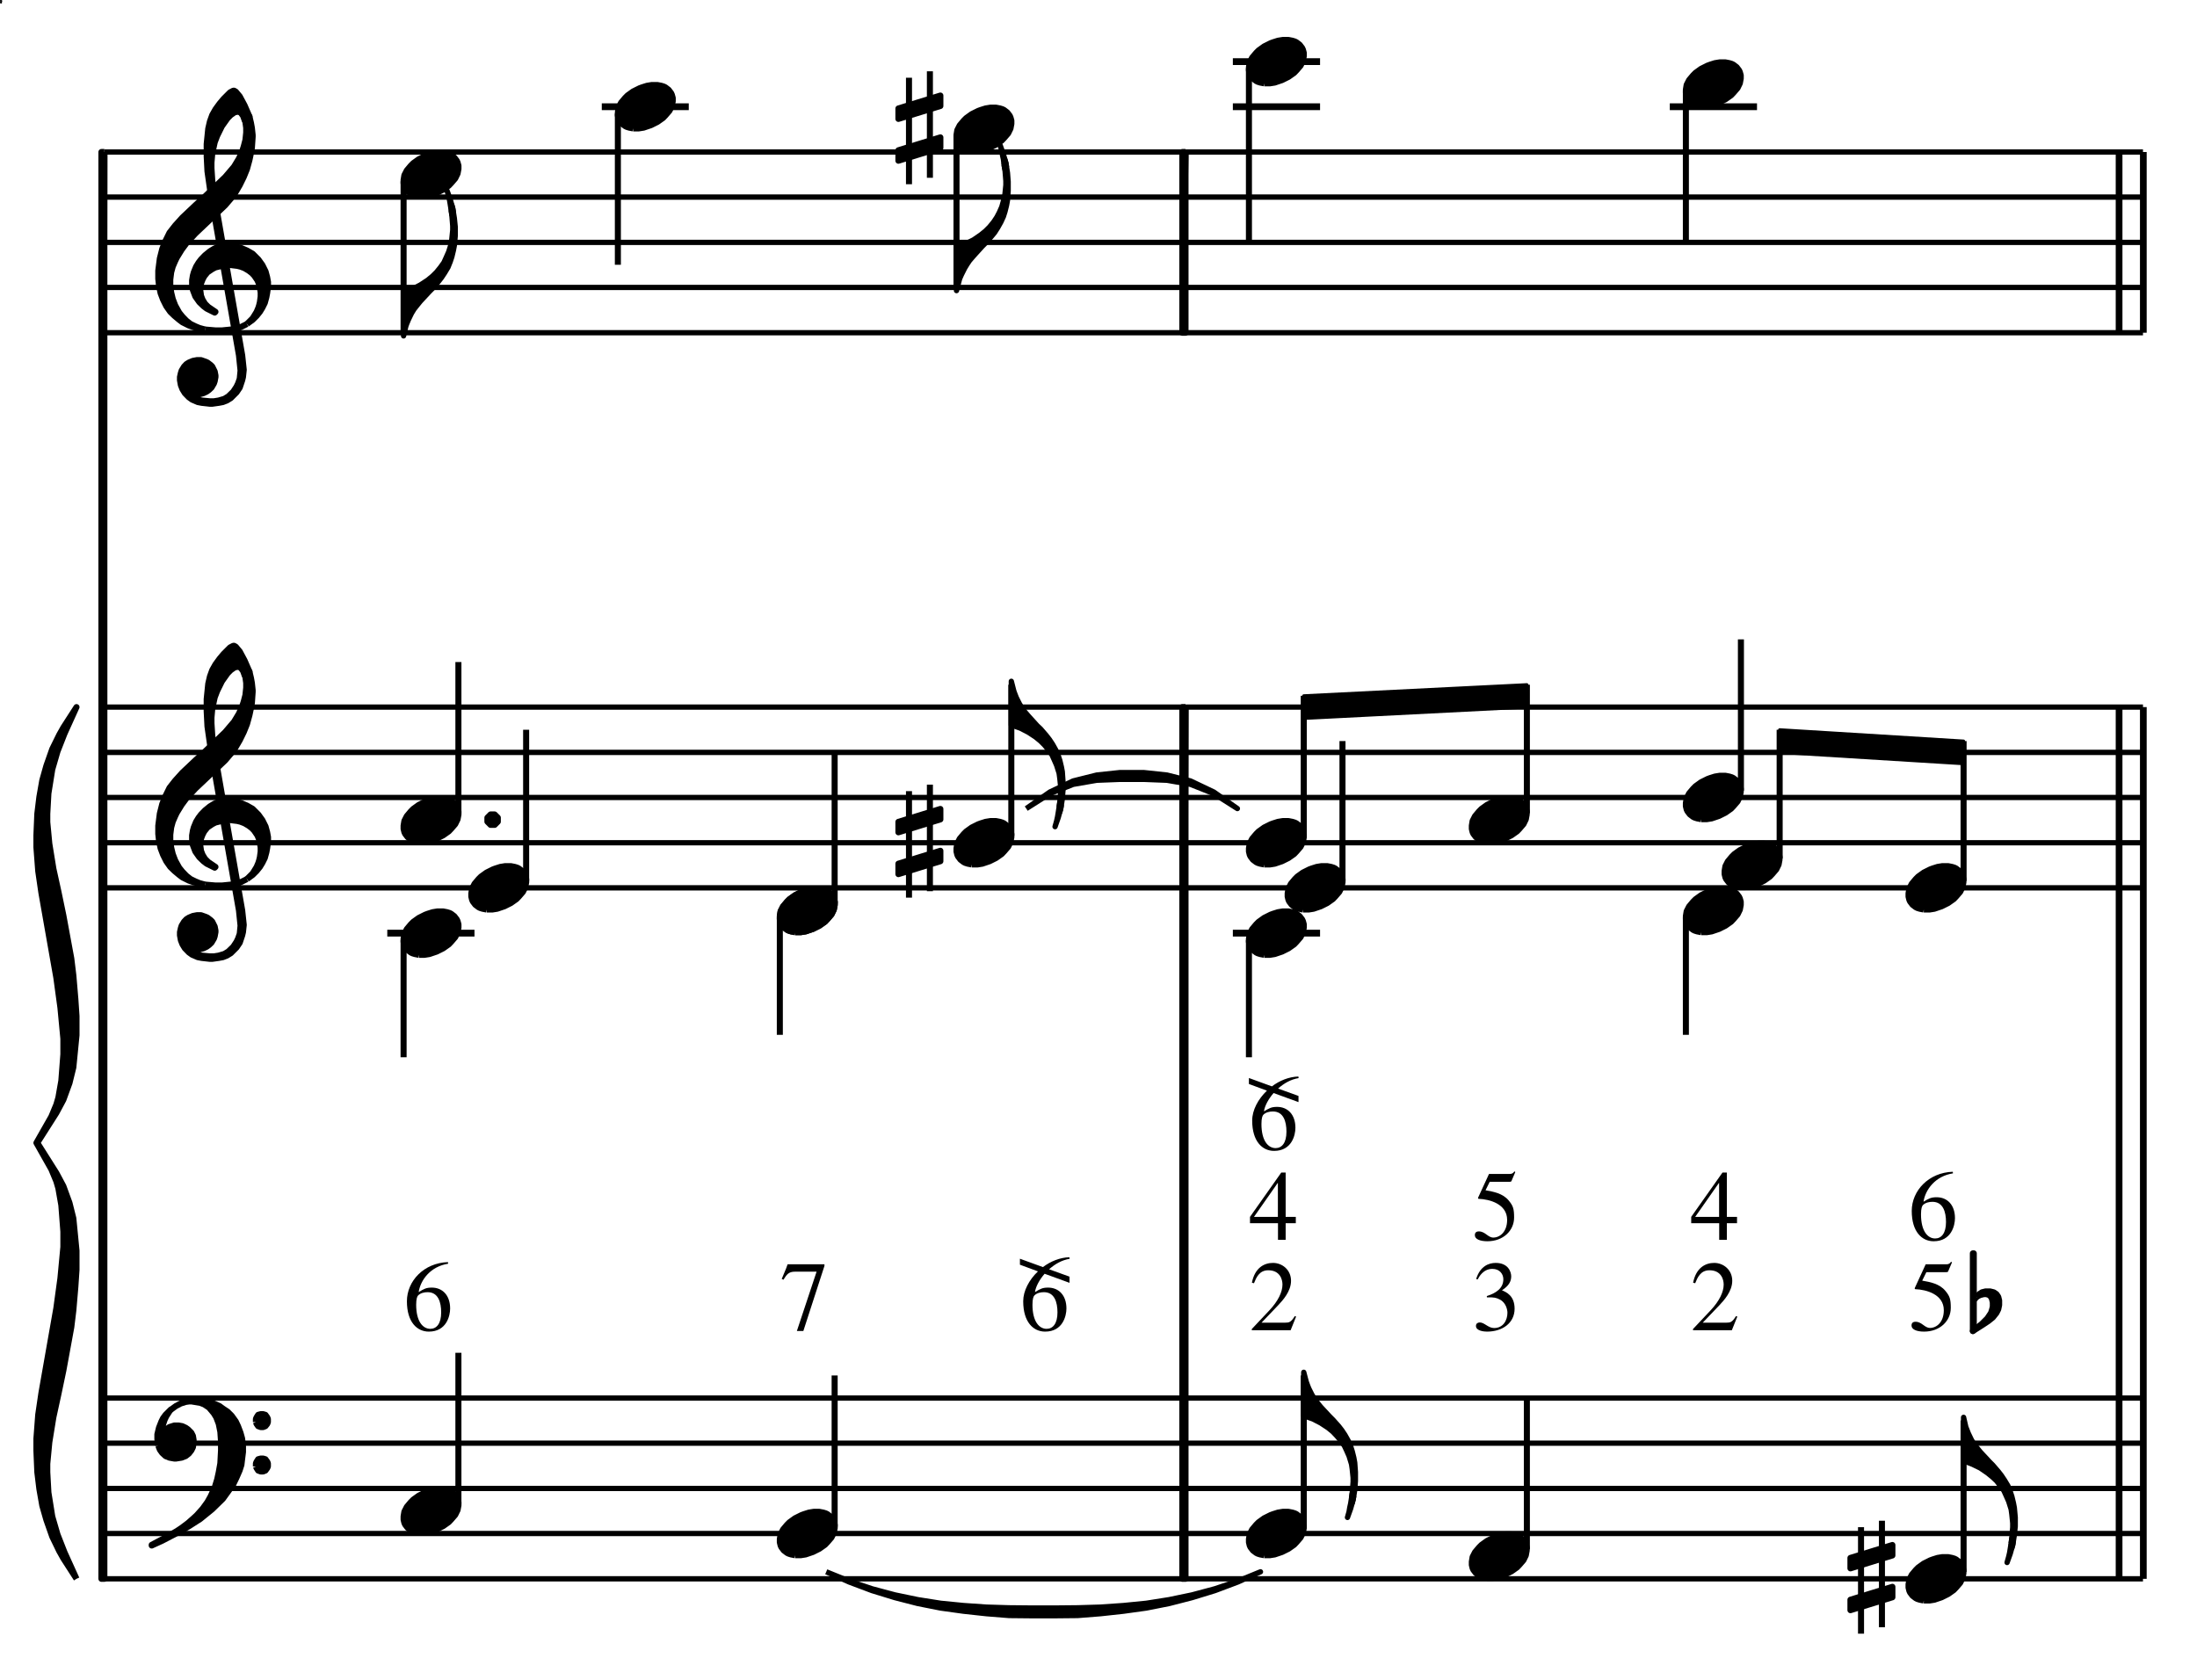 <?xml version="1.0" encoding="UTF-8" standalone="no"?>
<!DOCTYPE svg PUBLIC "-//W3C//DTD SVG 1.1//EN" "http://www.w3.org/Graphics/SVG/1.1/DTD/svg11.dtd">
<svg width="100%" height="100%" viewBox="0 0 485 371" version="1.1" xmlns="http://www.w3.org/2000/svg" xmlns:xlink="http://www.w3.org/1999/xlink" xml:space="preserve" xmlns:serif="http://www.serif.com/" style="fill-rule:evenodd;clip-rule:evenodd;stroke-linejoin:round;">
    <g>
        <g transform="matrix(2.778,0,0,-2.778,-81.969,511.1)">
            <path d="M37.8,58.5L199.8,58.5M37.8,62.1L199.8,62.1M37.8,65.682L199.8,65.682M37.8,69.282L199.8,69.282M37.8,72.864L199.8,72.864" style="fill:none;fill-rule:nonzero;stroke:black;stroke-width:0.42px;"/>
        </g>
        <g transform="matrix(2.778,0,0,-2.778,-81.969,511.1)">
            <path d="M35.586,58.5L34.542,60.12L34.218,60.696L33.66,61.848L33.192,63.18L32.868,64.314L32.634,65.646L32.472,66.978L32.4,68.688L32.4,69.642L32.544,71.55L32.796,73.26L33.984,80.01L34.308,82.386L34.542,84.87L34.542,86.094L34.38,88.2L34.146,89.532L33.984,90.09L33.588,91.044L32.4,93.15L33.588,95.238L33.984,96.192L34.146,96.75L34.38,98.082L34.542,100.188L34.542,101.43L34.308,103.896L33.984,106.272L32.796,113.022L32.544,114.75L32.4,116.64L32.4,117.594L32.472,119.304L32.634,120.636L32.868,121.968L33.192,123.12L33.66,124.452L34.218,125.586L34.542,126.162L35.586,127.782L34.632,125.676L34.074,124.254L33.66,122.832L33.354,120.924L33.264,119.304L33.264,118.638L33.426,116.928L33.75,114.93L34.146,113.13L34.542,111.222L35.172,107.802L35.334,106.47L35.496,104.562L35.586,103.23L35.586,101.7L35.334,99.144L35.028,97.902L34.542,96.57L33.984,95.526L32.472,93.15L33.984,90.756L34.542,89.712L35.028,88.38L35.334,87.156L35.586,84.582L35.586,83.052L35.496,81.72L35.334,79.83L35.172,78.498L34.542,75.06L34.146,73.17L33.75,71.352L33.426,69.354L33.264,67.644L33.264,66.978L33.354,65.358L33.66,63.45L34.074,62.028L34.632,60.606L35.586,58.5"/>
        </g>
        <g transform="matrix(2.778,0,0,-2.778,-81.969,511.1)">
            <path d="M35.586,58.5L34.542,60.12L34.218,60.696L33.66,61.848L33.192,63.18L32.868,64.314L32.634,65.646L32.472,66.978L32.4,68.688L32.4,69.642L32.544,71.55L32.796,73.26L33.984,80.01L34.308,82.386L34.542,84.87L34.542,86.094L34.38,88.2L34.146,89.532L33.984,90.09L33.588,91.044L32.4,93.15L33.588,95.238L33.984,96.192L34.146,96.75L34.38,98.082L34.542,100.188L34.542,101.43L34.308,103.896L33.984,106.272L32.796,113.022L32.544,114.75L32.4,116.64L32.4,117.594L32.472,119.304L32.634,120.636L32.868,121.968L33.192,123.12L33.66,124.452L34.218,125.586L34.542,126.162L35.586,127.782L34.632,125.676L34.074,124.254L33.66,122.832L33.354,120.924L33.264,119.304L33.264,118.638L33.426,116.928L33.75,114.93L34.146,113.13L34.542,111.222L35.172,107.802L35.334,106.47L35.496,104.562L35.586,103.23L35.586,101.7L35.334,99.144L35.028,97.902L34.542,96.57L33.984,95.526L32.472,93.15L33.984,90.756L34.542,89.712L35.028,88.38L35.334,87.156L35.586,84.582L35.586,83.052L35.496,81.72L35.334,79.83L35.172,78.498L34.542,75.06L34.146,73.17L33.75,71.352L33.426,69.354L33.264,67.644L33.264,66.978L33.354,65.358L33.66,63.45L34.074,62.028L34.632,60.606L35.586,58.5" style="fill:none;fill-rule:nonzero;stroke:black;stroke-width:0.48px;"/>
        </g>
        <g transform="matrix(2.778,0,0,-2.778,-81.969,511.1)">
            <path d="M37.566,58.5L37.8,171.9" style="fill:none;fill-rule:nonzero;stroke:black;stroke-width:0.48px;"/>
        </g>
        <g transform="matrix(2.778,0,0,-2.778,-81.969,511.1)">
            <path d="M37.8,171.9L37.8,58.5L37.566,58.5L37.566,171.9L37.8,171.9"/>
        </g>
        <g transform="matrix(2.778,0,0,-2.778,-81.969,511.1)">
            <path d="M37.8,171.9L37.8,58.5L37.566,58.5L37.566,171.9L37.8,171.9" style="fill:none;fill-rule:nonzero;stroke:black;stroke-width:0.48px;"/>
        </g>
        <g transform="matrix(2.778,0,0,-2.778,-81.969,511.1)">
            <path d="M42.084,69.084L42.21,68.76L42.39,68.508L42.66,68.256L42.966,68.13L43.362,68.058L43.488,68.058L43.938,68.13L44.262,68.256L44.514,68.454L44.712,68.706L44.838,68.958L44.892,69.354L44.892,69.534L44.838,69.858L44.712,70.11L44.442,70.38L44.262,70.506L43.992,70.632L43.686,70.686L43.362,70.686L42.966,70.56L42.786,70.434L42.588,70.11L42.39,70.308L42.462,70.758L42.588,71.136L42.714,71.406L43.038,71.91L42.66,71.532L42.462,71.262L42.336,71.01L42.138,70.506L42.012,69.984L42.012,69.606L42.084,69.084"/>
        </g>
        <g transform="matrix(2.778,0,0,-2.778,-81.969,511.1)">
            <path d="M42.084,69.084L42.21,68.76L42.39,68.508L42.66,68.256L42.966,68.13L43.362,68.058L43.488,68.058L43.938,68.13L44.262,68.256L44.514,68.454L44.712,68.706L44.838,68.958L44.892,69.354L44.892,69.534L44.838,69.858L44.712,70.11L44.442,70.38L44.262,70.506L43.992,70.632L43.686,70.686L43.362,70.686L42.966,70.56L42.786,70.434L42.588,70.11L42.39,70.308L42.462,70.758L42.588,71.136L42.714,71.406L43.038,71.91L42.66,71.532L42.462,71.262L42.336,71.01L42.138,70.506L42.012,69.984L42.012,69.606L42.084,69.084" style="fill:none;fill-rule:nonzero;stroke:black;stroke-width:0.48px;"/>
        </g>
        <g transform="matrix(2.778,0,0,-2.778,-81.969,511.1)">
            <path d="M43.038,71.91L43.488,72.234L43.866,72.432L44.262,72.558L44.64,72.612" style="fill:none;fill-rule:nonzero;stroke:black;stroke-width:0.48px;"/>
        </g>
        <g transform="matrix(2.778,0,0,-2.778,-81.969,511.1)">
            <path d="M43.74,62.226L44.514,62.676L45.414,63.252L46.368,64.026L47.214,64.854L47.592,65.376L48.042,66.006L48.294,66.528L48.546,67.104L48.69,67.554L48.744,68.004L48.816,68.58L48.816,69.03L48.744,69.66L48.618,70.11L48.42,70.632L48.24,71.01L47.916,71.46L47.592,71.784L47.214,72.036L46.944,72.234L46.494,72.432L46.044,72.558L45.468,72.612L44.64,72.612L45.414,72.486L45.738,72.36L46.116,72.108L46.494,71.658L46.692,71.334L46.89,70.812L47.016,70.182L47.07,69.408L47.07,68.706L47.016,67.68L46.89,66.978L46.764,66.402L46.566,65.754L46.242,65.052L45.99,64.602L45.612,64.08L45.162,63.576L44.892,63.324L44.442,62.928L43.938,62.55L43.56,62.298L42.786,61.848L41.562,61.2L41.562,61.146L42.39,61.524L43.74,62.226"/>
        </g>
        <g transform="matrix(2.778,0,0,-2.778,-81.969,511.1)">
            <path d="M43.74,62.226L44.514,62.676L45.414,63.252L46.368,64.026L47.214,64.854L47.592,65.376L48.042,66.006L48.294,66.528L48.546,67.104L48.69,67.554L48.744,68.004L48.816,68.58L48.816,69.03L48.744,69.66L48.618,70.11L48.42,70.632L48.24,71.01L47.916,71.46L47.592,71.784L47.214,72.036L46.944,72.234L46.494,72.432L46.044,72.558L45.468,72.612L44.64,72.612L45.414,72.486L45.738,72.36L46.116,72.108L46.494,71.658L46.692,71.334L46.89,70.812L47.016,70.182L47.07,69.408L47.07,68.706L47.016,67.68L46.89,66.978L46.764,66.402L46.566,65.754L46.242,65.052L45.99,64.602L45.612,64.08L45.162,63.576L44.892,63.324L44.442,62.928L43.938,62.55L43.56,62.298L42.786,61.848L41.562,61.2L41.562,61.146L42.39,61.524L43.74,62.226" style="fill:none;fill-rule:nonzero;stroke:black;stroke-width:0.48px;"/>
        </g>
        <g transform="matrix(2.778,0,0,-2.778,-81.969,511.1)">
            <path d="M49.842,70.956L49.896,70.812L50.022,70.632L50.22,70.56L50.418,70.56L50.598,70.632L50.742,70.812L50.796,70.956L50.796,71.208L50.742,71.334L50.598,71.532L50.418,71.586L50.22,71.586L50.022,71.532L49.896,71.334L49.842,71.208L49.842,70.956"/>
        </g>
        <g transform="matrix(2.778,0,0,-2.778,-81.969,511.1)">
            <path d="M49.842,70.956L49.896,70.812L50.022,70.632L50.22,70.56L50.418,70.56L50.598,70.632L50.742,70.812L50.796,70.956L50.796,71.208L50.742,71.334L50.598,71.532L50.418,71.586L50.22,71.586L50.022,71.532L49.896,71.334L49.842,71.208L49.842,70.956" style="fill:none;fill-rule:nonzero;stroke:black;stroke-width:0.48px;"/>
        </g>
        <g transform="matrix(2.778,0,0,-2.778,-81.969,511.1)">
            <path d="M49.842,67.428L49.896,67.302L50.022,67.104L50.22,67.032L50.418,67.032L50.598,67.104L50.742,67.302L50.796,67.428L50.796,67.68L50.742,67.806L50.598,68.004L50.418,68.058L50.22,68.058L50.022,68.004L49.896,67.806L49.842,67.68L49.842,67.428"/>
        </g>
        <g transform="matrix(2.778,0,0,-2.778,-81.969,511.1)">
            <path d="M49.842,67.428L49.896,67.302L50.022,67.104L50.22,67.032L50.418,67.032L50.598,67.104L50.742,67.302L50.796,67.428L50.796,67.68L50.742,67.806L50.598,68.004L50.418,68.058L50.22,68.058L50.022,68.004L49.896,67.806L49.842,67.68L49.842,67.428" style="fill:none;fill-rule:nonzero;stroke:black;stroke-width:0.48px;"/>
        </g>
        <g transform="matrix(2.778,0,0,-2.778,-81.969,511.1)">
            <path d="M62.789,62.176L63.24,62.176L63.63,62.238L64.205,62.433L64.718,62.689L65.169,63.007L65.354,63.202L65.682,63.582L65.867,63.962L65.938,64.341L65.938,64.598L65.867,64.854L65.805,64.988L65.61,65.244L65.354,65.439L65.231,65.501L65.036,65.562L64.718,65.624L64.266,65.624L63.887,65.562L63.497,65.439L63.302,65.367L62.789,65.111L62.347,64.793L62.153,64.598L61.834,64.218L61.64,63.838L61.578,63.459L61.578,63.202L61.64,62.946L61.701,62.812L61.896,62.556L62.153,62.361L62.276,62.299L62.471,62.238L62.789,62.176"/>
        </g>
        <g transform="matrix(2.778,0,0,-2.778,-81.969,511.1)">
            <path d="M62.789,62.176L63.24,62.176L63.63,62.238L64.205,62.433L64.718,62.689L65.169,63.007L65.354,63.202L65.682,63.582L65.867,63.962L65.938,64.341L65.938,64.598L65.867,64.854L65.805,64.988L65.61,65.244L65.354,65.439L65.231,65.501L65.036,65.562L64.718,65.624L64.266,65.624L63.887,65.562L63.497,65.439L63.302,65.367L62.789,65.111L62.347,64.793L62.153,64.598L61.834,64.218L61.64,63.838L61.578,63.459L61.578,63.202L61.64,62.946L61.701,62.812L61.896,62.556L62.153,62.361L62.276,62.299L62.471,62.238L62.789,62.176" style="fill:none;fill-rule:nonzero;stroke:black;stroke-width:0.48px;"/>
        </g>
        <g transform="matrix(2.778,0,0,-2.778,-81.969,511.1)">
            <path d="M65.934,64.44L65.934,76.464" style="fill:none;fill-rule:nonzero;stroke:black;stroke-width:0.48px;"/>
        </g>
        <g>
            <path d="M0.412,0.698C0.17,0.69 0,0.508 0,0.305C0,0.095 0.102,0 0.22,0C0.398,0 0.434,0.159 0.434,0.232C0.434,0.366 0.356,0.442 0.25,0.442C0.194,0.442 0.173,0.43 0.118,0.397C0.137,0.519 0.236,0.654 0.414,0.682L0.412,0.698M0.208,0.396C0.314,0.396 0.344,0.296 0.344,0.193C0.344,0.08 0.298,0.028 0.235,0.028C0.16,0.028 0.093,0.102 0.093,0.27C0.093,0.33 0.103,0.354 0.113,0.364C0.138,0.388 0.174,0.396 0.208,0.396Z"/>
        </g>
        <g>
            <path d="M0.429,0.67L0.059,0.67L0.043,0.626L0,0.523L0.017,0.515C0.05,0.567 0.068,0.596 0.133,0.596L0.35,0.596L0.152,0L0.217,0L0.429,0.654L0.429,0.67Z"/>
        </g>
        <g transform="matrix(21.986,0,0,-21.986,89.828,294.008)">
            <path d="M0.412,0.698C0.17,0.69 0,0.508 0,0.305C0,0.095 0.102,0 0.22,0C0.398,0 0.434,0.159 0.434,0.232C0.434,0.366 0.356,0.442 0.25,0.442C0.194,0.442 0.173,0.43 0.118,0.397C0.137,0.519 0.236,0.654 0.414,0.682L0.412,0.698M0.208,0.396C0.314,0.396 0.344,0.296 0.344,0.193C0.344,0.08 0.298,0.028 0.235,0.028C0.16,0.028 0.093,0.102 0.093,0.27C0.093,0.33 0.103,0.354 0.113,0.364C0.138,0.388 0.174,0.396 0.208,0.396Z"/>
        </g>
        <g transform="matrix(21.986,0,0,-21.986,172.571,293.876)">
            <path d="M0.429,0.67L0.059,0.67L0.043,0.626L0,0.523L0.017,0.515C0.05,0.567 0.068,0.596 0.133,0.596L0.35,0.596L0.152,0L0.217,0L0.429,0.654L0.429,0.67Z"/>
        </g>
        <g transform="matrix(2.778,0,0,-2.778,-81.969,511.1)">
            <path d="M95.166,59.058L96.984,58.32L98.802,57.708L100.62,57.222L102.438,56.844L104.256,56.556L106.074,56.376L107.892,56.25L109.692,56.196L111.51,56.178L113.328,56.178L115.146,56.196L116.964,56.25L118.782,56.376L120.6,56.556L122.418,56.844L124.236,57.222L126.054,57.708L127.872,58.32L129.672,59.058L127.872,58.248L126.054,57.564L124.236,57.006L122.418,56.538L120.6,56.178L118.782,55.926L116.964,55.728L115.146,55.584L113.328,55.566L111.51,55.566L109.692,55.584L107.892,55.728L106.074,55.926L104.256,56.178L102.438,56.538L100.62,57.006L98.802,57.564L96.984,58.248L95.166,59.058"/>
        </g>
        <g transform="matrix(2.778,0,0,-2.778,-81.969,511.1)">
            <path d="M95.166,59.058L96.984,58.32L98.802,57.708L100.62,57.222L102.438,56.844L104.256,56.556L106.074,56.376L107.892,56.25L109.692,56.196L111.51,56.178L113.328,56.178L115.146,56.196L116.964,56.25L118.782,56.376L120.6,56.556L122.418,56.844L124.236,57.222L126.054,57.708L127.872,58.32L129.672,59.058L127.872,58.248L126.054,57.564L124.236,57.006L122.418,56.538L120.6,56.178L118.782,55.926L116.964,55.728L115.146,55.584L113.328,55.566L111.51,55.566L109.692,55.584L107.892,55.728L106.074,55.926L104.256,56.178L102.438,56.538L100.62,57.006L98.802,57.564L96.984,58.248L95.166,59.058" style="fill:none;fill-rule:nonzero;stroke:black;stroke-width:0.42px;"/>
        </g>
        <g transform="matrix(2.778,0,0,-2.778,-81.969,511.1)">
            <path d="M92.687,60.376L93.138,60.376L93.528,60.438L94.103,60.633L94.616,60.889L95.067,61.207L95.252,61.402L95.58,61.782L95.765,62.162L95.837,62.541L95.837,62.798L95.765,63.054L95.703,63.188L95.508,63.444L95.252,63.639L95.129,63.701L94.934,63.762L94.616,63.824L94.164,63.824L93.785,63.762L93.395,63.639L93.2,63.567L92.687,63.311L92.245,62.993L92.051,62.798L91.732,62.418L91.538,62.038L91.476,61.659L91.476,61.402L91.538,61.146L91.599,61.012L91.794,60.756L92.051,60.561L92.174,60.499L92.369,60.438L92.687,60.376"/>
        </g>
        <g transform="matrix(2.778,0,0,-2.778,-81.969,511.1)">
            <path d="M92.687,60.376L93.138,60.376L93.528,60.438L94.103,60.633L94.616,60.889L95.067,61.207L95.252,61.402L95.58,61.782L95.765,62.162L95.837,62.541L95.837,62.798L95.765,63.054L95.703,63.188L95.508,63.444L95.252,63.639L95.129,63.701L94.934,63.762L94.616,63.824L94.164,63.824L93.785,63.762L93.395,63.639L93.2,63.567L92.687,63.311L92.245,62.993L92.051,62.798L91.732,62.418L91.538,62.038L91.476,61.659L91.476,61.402L91.538,61.146L91.599,61.012L91.794,60.756L92.051,60.561L92.174,60.499L92.369,60.438L92.687,60.376" style="fill:none;fill-rule:nonzero;stroke:black;stroke-width:0.48px;"/>
        </g>
        <g transform="matrix(2.778,0,0,-2.778,-81.969,511.1)">
            <path d="M95.832,62.64L95.832,74.664" style="fill:none;fill-rule:nonzero;stroke:black;stroke-width:0.48px;"/>
        </g>
        <g>
            <path d="M0,0.732L0,0.672L0.181,0.605C0.092,0.52 0.033,0.409 0.033,0.305C0.033,0.095 0.135,0 0.253,0C0.431,0 0.467,0.159 0.467,0.232C0.467,0.366 0.389,0.442 0.283,0.442C0.227,0.442 0.206,0.43 0.151,0.397C0.159,0.452 0.195,0.52 0.248,0.581L0.498,0.49L0.498,0.552L0.293,0.626C0.351,0.678 0.422,0.719 0.499,0.731L0.497,0.747C0.401,0.744 0.308,0.706 0.231,0.648L0,0.732M0.241,0.396C0.347,0.396 0.377,0.296 0.377,0.193C0.377,0.08 0.331,0.028 0.268,0.028C0.193,0.028 0.126,0.102 0.126,0.27C0.126,0.33 0.136,0.354 0.146,0.364C0.171,0.388 0.207,0.396 0.241,0.396Z"/>
        </g>
        <g transform="matrix(21.986,0,0,-21.986,225.153,294.008)">
            <path d="M0,0.732L0,0.672L0.181,0.605C0.092,0.52 0.033,0.409 0.033,0.305C0.033,0.095 0.135,0 0.253,0C0.431,0 0.467,0.159 0.467,0.232C0.467,0.366 0.389,0.442 0.283,0.442C0.227,0.442 0.206,0.43 0.151,0.397C0.159,0.452 0.195,0.52 0.248,0.581L0.498,0.49L0.498,0.552L0.293,0.626C0.351,0.678 0.422,0.719 0.499,0.731L0.497,0.747C0.401,0.744 0.308,0.706 0.231,0.648L0,0.732M0.241,0.396C0.347,0.396 0.377,0.296 0.377,0.193C0.377,0.08 0.331,0.028 0.268,0.028C0.193,0.028 0.126,0.102 0.126,0.27C0.126,0.33 0.136,0.354 0.146,0.364C0.171,0.388 0.207,0.396 0.241,0.396Z"/>
        </g>
        <g transform="matrix(2.778,0,0,-2.778,-81.969,511.1)">
            <path d="M123.462,58.5L123.714,127.782" style="fill:none;fill-rule:nonzero;stroke:black;stroke-width:0.48px;"/>
        </g>
        <g transform="matrix(2.778,0,0,-2.778,-81.969,511.1)">
            <path d="M123.714,127.782L123.714,58.5L123.462,58.5L123.462,127.782L123.714,127.782"/>
        </g>
        <g transform="matrix(2.778,0,0,-2.778,-81.969,511.1)">
            <path d="M123.714,127.782L123.714,58.5L123.462,58.5L123.462,127.782L123.714,127.782" style="fill:none;fill-rule:nonzero;stroke:black;stroke-width:0.48px;"/>
        </g>
        <g transform="matrix(2.778,0,0,-2.778,-81.969,511.1)">
            <path d="M129.965,60.376L130.416,60.376L130.806,60.438L131.381,60.633L131.894,60.889L132.345,61.207L132.53,61.402L132.858,61.782L133.043,62.162L133.114,62.541L133.114,62.798L133.043,63.054L132.981,63.188L132.786,63.444L132.53,63.639L132.407,63.701L132.212,63.762L131.894,63.824L131.442,63.824L131.063,63.762L130.673,63.639L130.478,63.567L129.965,63.311L129.523,62.993L129.329,62.798L129.01,62.418L128.816,62.038L128.754,61.659L128.754,61.402L128.816,61.146L128.877,61.012L129.072,60.756L129.329,60.561L129.452,60.499L129.647,60.438L129.965,60.376"/>
        </g>
        <g transform="matrix(2.778,0,0,-2.778,-81.969,511.1)">
            <path d="M129.965,60.376L130.416,60.376L130.806,60.438L131.381,60.633L131.894,60.889L132.345,61.207L132.53,61.402L132.858,61.782L133.043,62.162L133.114,62.541L133.114,62.798L133.043,63.054L132.981,63.188L132.786,63.444L132.53,63.639L132.407,63.701L132.212,63.762L131.894,63.824L131.442,63.824L131.063,63.762L130.673,63.639L130.478,63.567L129.965,63.311L129.523,62.993L129.329,62.798L129.01,62.418L128.816,62.038L128.754,61.659L128.754,61.402L128.816,61.146L128.877,61.012L129.072,60.756L129.329,60.561L129.452,60.499L129.647,60.438L129.965,60.376" style="fill:none;fill-rule:nonzero;stroke:black;stroke-width:0.48px;"/>
        </g>
        <g transform="matrix(2.778,0,0,-2.778,-81.969,511.1)">
            <path d="M133.11,62.64L133.11,74.664" style="fill:none;fill-rule:nonzero;stroke:black;stroke-width:0.48px;"/>
        </g>
        <g transform="matrix(2.778,0,0,-2.778,-81.969,511.1)">
            <path d="M136.908,64.926L136.962,65.304L137.034,66.204L137.034,66.528L136.962,67.23L136.908,67.608L136.71,68.256L136.512,68.706L136.332,69.084L136.062,69.48L135.738,69.858L135.432,70.182L135.036,70.506L134.46,70.884L133.83,71.208L133.11,71.46L133.11,74.916L133.308,74.16L133.38,73.962L133.506,73.638L133.758,73.134L133.956,72.81L134.136,72.558L134.46,72.162L135.162,71.406L135.432,71.136L135.882,70.632L136.134,70.308L136.386,69.93L136.638,69.48L136.836,69.03L136.962,68.634L137.088,68.13L137.16,67.734L137.214,66.978L137.214,66.276L137.16,65.556L137.088,65.106L137.034,64.8L136.962,64.53L136.908,64.926"/>
        </g>
        <g transform="matrix(2.778,0,0,-2.778,-81.969,511.1)">
            <path d="M136.908,64.926L136.962,65.304L137.034,66.204L137.034,66.528L136.962,67.23L136.908,67.608L136.71,68.256L136.512,68.706L136.332,69.084L136.062,69.48L135.738,69.858L135.432,70.182L135.036,70.506L134.46,70.884L133.83,71.208L133.11,71.46L133.11,74.916L133.308,74.16L133.38,73.962L133.506,73.638L133.758,73.134L133.956,72.81L134.136,72.558L134.46,72.162L135.162,71.406L135.432,71.136L135.882,70.632L136.134,70.308L136.386,69.93L136.638,69.48L136.836,69.03L136.962,68.634L137.088,68.13L137.16,67.734L137.214,66.978L137.214,66.276L137.16,65.556L137.088,65.106L137.034,64.8L136.962,64.53L136.908,64.926" style="fill:none;fill-rule:nonzero;stroke:black;stroke-width:0.42px;"/>
        </g>
        <g transform="matrix(2.778,0,0,-2.778,-81.969,511.1)">
            <path d="M137.088,65.106L137.034,64.8L136.962,64.53L136.836,64.08L136.584,63.378L136.71,63.828L136.764,64.152L136.836,64.476L136.908,64.926L136.962,65.304L137.088,65.106"/>
        </g>
        <g transform="matrix(2.778,0,0,-2.778,-81.969,511.1)">
            <path d="M137.088,65.106L137.034,64.8L136.962,64.53L136.836,64.08L136.584,63.378L136.71,63.828L136.764,64.152L136.836,64.476L136.908,64.926L136.962,65.304L137.088,65.106" style="fill:none;fill-rule:nonzero;stroke:black;stroke-width:0.42px;"/>
        </g>
        <g>
            <path d="M0.445,0.137L0.432,0.142C0.393,0.079 0.374,0.076 0.337,0.076L0.098,0.076L0.266,0.252C0.31,0.299 0.394,0.39 0.394,0.496C0.394,0.608 0.304,0.676 0.213,0.676C0.125,0.676 0.031,0.628 0.001,0.477L0.022,0.472C0.044,0.526 0.074,0.602 0.165,0.602C0.283,0.602 0.308,0.51 0.308,0.459C0.308,0.384 0.265,0.294 0.178,0.201L0,0.012L0,0L0.39,0L0.445,0.137Z"/>
        </g>
        <g>
            <path d="M0.46,0.231L0.358,0.231L0.358,0.676L0.314,0.676L0,0.231L0,0.167L0.281,0.167L0.281,0L0.358,0L0.358,0.167L0.46,0.167L0.46,0.231M0.28,0.231L0.04,0.231L0.278,0.571L0.28,0.571L0.28,0.231Z"/>
        </g>
        <g transform="matrix(21.986,0,0,-21.986,276.34,293.7)">
            <path d="M0.445,0.137L0.432,0.142C0.393,0.079 0.374,0.076 0.337,0.076L0.098,0.076L0.266,0.252C0.31,0.299 0.394,0.39 0.394,0.496C0.394,0.608 0.304,0.676 0.213,0.676C0.125,0.676 0.031,0.628 0.001,0.477L0.022,0.472C0.044,0.526 0.074,0.602 0.165,0.602C0.283,0.602 0.308,0.51 0.308,0.459C0.308,0.384 0.265,0.294 0.178,0.201L0,0.012L0,0L0.39,0L0.445,0.137Z"/>
        </g>
        <g transform="matrix(21.986,0,0,-21.986,275.944,273.75)">
            <path d="M0.46,0.231L0.358,0.231L0.358,0.676L0.314,0.676L0,0.231L0,0.167L0.281,0.167L0.281,0L0.358,0L0.358,0.167L0.46,0.167L0.46,0.231M0.28,0.231L0.04,0.231L0.278,0.571L0.28,0.571L0.28,0.231Z"/>
        </g>
        <g transform="matrix(21.986,0,0,-21.986,275.702,254.107)">
            <path d="M0,0.732L0,0.672L0.181,0.605C0.092,0.52 0.033,0.409 0.033,0.305C0.033,0.095 0.135,0 0.253,0C0.431,0 0.467,0.159 0.467,0.232C0.467,0.366 0.389,0.442 0.283,0.442C0.227,0.442 0.206,0.43 0.151,0.397C0.159,0.452 0.195,0.52 0.248,0.581L0.498,0.49L0.498,0.552L0.293,0.626C0.351,0.678 0.422,0.719 0.499,0.731L0.497,0.747C0.401,0.744 0.308,0.706 0.231,0.648L0,0.732M0.241,0.396C0.347,0.396 0.377,0.296 0.377,0.193C0.377,0.08 0.331,0.028 0.268,0.028C0.193,0.028 0.126,0.102 0.126,0.27C0.126,0.33 0.136,0.354 0.146,0.364C0.171,0.388 0.207,0.396 0.241,0.396Z"/>
        </g>
        <g>
            <path d="M0.11,0.344C0.179,0.346 0.204,0.341 0.24,0.322C0.304,0.289 0.316,0.215 0.316,0.19C0.316,0.115 0.275,0.036 0.182,0.036C0.123,0.036 0.085,0.092 0.039,0.092C0.023,0.092 0,0.085 0,0.057C0,0.005 0.087,0 0.111,0C0.268,0 0.388,0.088 0.388,0.23C0.388,0.362 0.303,0.397 0.261,0.415C0.327,0.458 0.354,0.501 0.354,0.555C0.354,0.596 0.327,0.69 0.198,0.69C0.131,0.69 0.042,0.659 0.002,0.528L0.017,0.524C0.032,0.552 0.074,0.63 0.165,0.63C0.239,0.63 0.275,0.577 0.275,0.526C0.275,0.434 0.2,0.386 0.109,0.357L0.11,0.344Z"/>
        </g>
        <g>
            <path d="M0.149,0.597L0.345,0.597C0.356,0.597 0.365,0.597 0.368,0.606L0.406,0.695L0.397,0.702C0.386,0.687 0.377,0.676 0.351,0.676L0.142,0.676L0.033,0.439C0.03,0.432 0.033,0.426 0.039,0.426C0.147,0.422 0.324,0.375 0.324,0.215C0.324,0.093 0.25,0.037 0.185,0.037C0.131,0.037 0.104,0.099 0.04,0.099C0,0.099 0,0.07 0,0.06C0,0.024 0.047,0 0.126,0C0.284,0 0.394,0.106 0.394,0.239C0.394,0.328 0.383,0.357 0.34,0.409C0.281,0.481 0.187,0.498 0.107,0.512L0.149,0.597Z"/>
        </g>
        <g transform="matrix(21.986,0,0,-21.986,325.826,294.008)">
            <path d="M0.11,0.344C0.179,0.346 0.204,0.341 0.24,0.322C0.304,0.289 0.316,0.215 0.316,0.19C0.316,0.115 0.275,0.036 0.182,0.036C0.123,0.036 0.085,0.092 0.039,0.092C0.023,0.092 0,0.085 0,0.057C0,0.005 0.087,0 0.111,0C0.268,0 0.388,0.088 0.388,0.23C0.388,0.362 0.303,0.397 0.261,0.415C0.327,0.458 0.354,0.501 0.354,0.555C0.354,0.596 0.327,0.69 0.198,0.69C0.131,0.69 0.042,0.659 0.002,0.528L0.017,0.524C0.032,0.552 0.074,0.63 0.165,0.63C0.239,0.63 0.275,0.577 0.275,0.526C0.275,0.434 0.2,0.386 0.109,0.357L0.11,0.344Z"/>
        </g>
        <g transform="matrix(21.986,0,0,-21.986,325.585,274.058)">
            <path d="M0.149,0.597L0.345,0.597C0.356,0.597 0.365,0.597 0.368,0.606L0.406,0.695L0.397,0.702C0.386,0.687 0.377,0.676 0.351,0.676L0.142,0.676L0.033,0.439C0.03,0.432 0.033,0.426 0.039,0.426C0.147,0.422 0.324,0.375 0.324,0.215C0.324,0.093 0.25,0.037 0.185,0.037C0.131,0.037 0.104,0.099 0.04,0.099C0,0.099 0,0.07 0,0.06C0,0.024 0.047,0 0.126,0C0.284,0 0.394,0.106 0.394,0.239C0.394,0.328 0.383,0.357 0.34,0.409C0.281,0.481 0.187,0.498 0.107,0.512L0.149,0.597Z"/>
        </g>
        <g transform="matrix(2.778,0,0,-2.778,-81.969,511.1)">
            <path d="M147.677,58.576L148.128,58.576L148.518,58.638L149.093,58.833L149.606,59.089L150.057,59.407L150.242,59.602L150.57,59.982L150.755,60.362L150.826,60.741L150.826,60.998L150.755,61.254L150.693,61.388L150.498,61.644L150.242,61.839L150.119,61.901L149.924,61.962L149.606,62.024L149.154,62.024L148.774,61.962L148.385,61.839L148.19,61.767L147.677,61.511L147.235,61.193L147.041,60.998L146.722,60.618L146.528,60.238L146.466,59.859L146.466,59.602L146.528,59.346L146.589,59.212L146.784,58.956L147.041,58.761L147.164,58.699L147.359,58.638L147.677,58.576"/>
        </g>
        <g transform="matrix(2.778,0,0,-2.778,-81.969,511.1)">
            <path d="M147.677,58.576L148.128,58.576L148.518,58.638L149.093,58.833L149.606,59.089L150.057,59.407L150.242,59.602L150.57,59.982L150.755,60.362L150.826,60.741L150.826,60.998L150.755,61.254L150.693,61.388L150.498,61.644L150.242,61.839L150.119,61.901L149.924,61.962L149.606,62.024L149.154,62.024L148.774,61.962L148.385,61.839L148.19,61.767L147.677,61.511L147.235,61.193L147.041,60.998L146.722,60.618L146.528,60.238L146.466,59.859L146.466,59.602L146.528,59.346L146.589,59.212L146.784,58.956L147.041,58.761L147.164,58.699L147.359,58.638L147.677,58.576" style="fill:none;fill-rule:nonzero;stroke:black;stroke-width:0.48px;"/>
        </g>
        <g transform="matrix(2.778,0,0,-2.778,-81.969,511.1)">
            <path d="M150.84,60.84L150.84,72.864" style="fill:none;fill-rule:nonzero;stroke:black;stroke-width:0.48px;"/>
        </g>
        <g transform="matrix(21.986,0,0,-21.986,373.74,293.7)">
            <path d="M0.445,0.137L0.432,0.142C0.393,0.079 0.374,0.076 0.337,0.076L0.098,0.076L0.266,0.252C0.31,0.299 0.394,0.39 0.394,0.496C0.394,0.608 0.304,0.676 0.213,0.676C0.125,0.676 0.031,0.628 0.001,0.477L0.022,0.472C0.044,0.526 0.074,0.602 0.165,0.602C0.283,0.602 0.308,0.51 0.308,0.459C0.308,0.384 0.265,0.294 0.178,0.201L0,0.012L0,0L0.39,0L0.445,0.137Z"/>
        </g>
        <g transform="matrix(21.986,0,0,-21.986,373.344,273.75)">
            <path d="M0.46,0.231L0.358,0.231L0.358,0.676L0.314,0.676L0,0.231L0,0.167L0.281,0.167L0.281,0L0.358,0L0.358,0.167L0.46,0.167L0.46,0.231M0.28,0.231L0.04,0.231L0.278,0.571L0.28,0.571L0.28,0.231Z"/>
        </g>
        <g transform="matrix(2.778,0,0,-2.778,-81.969,511.1)">
            <path d="M182.381,56.776L182.832,56.776L183.222,56.838L183.797,57.033L184.31,57.289L184.761,57.607L184.946,57.802L185.274,58.182L185.459,58.562L185.53,58.941L185.53,59.198L185.459,59.454L185.397,59.588L185.202,59.844L184.946,60.039L184.823,60.101L184.628,60.162L184.31,60.224L183.858,60.224L183.478,60.162L183.089,60.039L182.894,59.967L182.381,59.711L181.939,59.393L181.745,59.198L181.426,58.818L181.232,58.438L181.17,58.059L181.17,57.802L181.232,57.546L181.293,57.412L181.488,57.156L181.745,56.961L181.868,56.899L182.063,56.838L182.381,56.776"/>
        </g>
        <g transform="matrix(2.778,0,0,-2.778,-81.969,511.1)">
            <path d="M182.381,56.776L182.832,56.776L183.222,56.838L183.797,57.033L184.31,57.289L184.761,57.607L184.946,57.802L185.274,58.182L185.459,58.562L185.53,58.941L185.53,59.198L185.459,59.454L185.397,59.588L185.202,59.844L184.946,60.039L184.823,60.101L184.628,60.162L184.31,60.224L183.858,60.224L183.478,60.162L183.089,60.039L182.894,59.967L182.381,59.711L181.939,59.393L181.745,59.198L181.426,58.818L181.232,58.438L181.17,58.059L181.17,57.802L181.232,57.546L181.293,57.412L181.488,57.156L181.745,56.961L181.868,56.899L182.063,56.838L182.381,56.776" style="fill:none;fill-rule:nonzero;stroke:black;stroke-width:0.48px;"/>
        </g>
        <g transform="matrix(2.778,0,0,-2.778,-81.969,511.1)">
            <path d="M177.394,62.604L177.394,54.14M179.056,54.652L179.056,63.117" style="fill:none;fill-rule:nonzero;stroke:black;stroke-width:0.48px;"/>
        </g>
        <g transform="matrix(2.778,0,0,-2.778,-81.969,511.1)">
            <path d="M179.887,60.675L179.887,61.188L176.553,60.162L176.553,59.331L179.887,60.357L179.887,60.675"/>
        </g>
        <g transform="matrix(2.778,0,0,-2.778,-81.969,511.1)">
            <path d="M179.887,60.675L179.887,61.188L176.553,60.162L176.553,59.331L179.887,60.357L179.887,60.675" style="fill:none;fill-rule:nonzero;stroke:black;stroke-width:0.48px;"/>
        </g>
        <g transform="matrix(2.778,0,0,-2.778,-81.969,511.1)">
            <path d="M179.887,57.474L179.887,57.864L176.553,56.838L176.553,56.007L179.887,57.033L179.887,57.474"/>
        </g>
        <g transform="matrix(2.778,0,0,-2.778,-81.969,511.1)">
            <path d="M179.887,57.474L179.887,57.864L176.553,56.838L176.553,56.007L179.887,57.033L179.887,57.474" style="fill:none;fill-rule:nonzero;stroke:black;stroke-width:0.48px;"/>
        </g>
        <g transform="matrix(2.778,0,0,-2.778,-81.969,511.1)">
            <path d="M185.544,59.04L185.544,71.082" style="fill:none;fill-rule:nonzero;stroke:black;stroke-width:0.48px;"/>
        </g>
        <g transform="matrix(2.778,0,0,-2.778,-81.969,511.1)">
            <path d="M189.324,61.326L189.378,61.722L189.45,62.604L189.45,62.928L189.378,63.63L189.324,64.026L189.126,64.656L188.928,65.106L188.748,65.502L188.478,65.88L188.172,66.276L187.848,66.582L187.452,66.906L186.876,67.302L186.246,67.608L185.544,67.878L185.544,71.334L185.724,70.56L185.796,70.38L185.922,70.056L186.174,69.534L186.372,69.21L186.57,68.958L186.876,68.58L187.596,67.806L187.848,67.554L188.298,67.032L188.55,66.708L188.802,66.33L189.072,65.88L189.252,65.43L189.378,65.052L189.504,64.53L189.576,64.152L189.648,63.378L189.648,62.676L189.576,61.974L189.504,61.524L189.45,61.2L189.378,60.948L189.324,61.326"/>
        </g>
        <g transform="matrix(2.778,0,0,-2.778,-81.969,511.1)">
            <path d="M189.324,61.326L189.378,61.722L189.45,62.604L189.45,62.928L189.378,63.63L189.324,64.026L189.126,64.656L188.928,65.106L188.748,65.502L188.478,65.88L188.172,66.276L187.848,66.582L187.452,66.906L186.876,67.302L186.246,67.608L185.544,67.878L185.544,71.334L185.724,70.56L185.796,70.38L185.922,70.056L186.174,69.534L186.372,69.21L186.57,68.958L186.876,68.58L187.596,67.806L187.848,67.554L188.298,67.032L188.55,66.708L188.802,66.33L189.072,65.88L189.252,65.43L189.378,65.052L189.504,64.53L189.576,64.152L189.648,63.378L189.648,62.676L189.576,61.974L189.504,61.524L189.45,61.2L189.378,60.948L189.324,61.326" style="fill:none;fill-rule:nonzero;stroke:black;stroke-width:0.42px;"/>
        </g>
        <g transform="matrix(2.778,0,0,-2.778,-81.969,511.1)">
            <path d="M189.504,61.524L189.45,61.2L189.378,60.948L189.252,60.498L189,59.796L189.126,60.246L189.198,60.552L189.252,60.876L189.324,61.326L189.378,61.722L189.504,61.524"/>
        </g>
        <g transform="matrix(2.778,0,0,-2.778,-81.969,511.1)">
            <path d="M189.504,61.524L189.45,61.2L189.378,60.948L189.252,60.498L189,59.796L189.126,60.246L189.198,60.552L189.252,60.876L189.324,61.326L189.378,61.722L189.504,61.524" style="fill:none;fill-rule:nonzero;stroke:black;stroke-width:0.42px;"/>
        </g>
        <g transform="matrix(21.986,0,0,-21.986,421.984,294.008)">
            <path d="M0.149,0.597L0.345,0.597C0.356,0.597 0.365,0.597 0.368,0.606L0.406,0.695L0.397,0.702C0.386,0.687 0.377,0.676 0.351,0.676L0.142,0.676L0.033,0.439C0.03,0.432 0.033,0.426 0.039,0.426C0.147,0.422 0.324,0.375 0.324,0.215C0.324,0.093 0.25,0.037 0.185,0.037C0.131,0.037 0.104,0.099 0.04,0.099C0,0.099 0,0.07 0,0.06C0,0.024 0.047,0 0.126,0C0.284,0 0.394,0.106 0.394,0.239C0.394,0.328 0.383,0.357 0.34,0.409C0.281,0.481 0.187,0.498 0.107,0.512L0.149,0.597Z"/>
        </g>
        <g transform="matrix(2.778,0,0,-2.778,-81.969,511.1)">
            <path d="M186.354,78.264L186.282,78.192L186.282,84.366L186.354,84.366L186.354,78.264M186.354,80.622L186.57,80.91" style="fill:none;fill-rule:nonzero;stroke:black;stroke-width:0.48px;"/>
        </g>
        <g transform="matrix(2.778,0,0,-2.778,-81.969,511.1)">
            <path d="M186.57,80.91L186.786,81.126L187.002,81.27L187.29,81.342L187.65,81.342L187.938,81.27L188.154,81.126L188.298,80.91L188.37,80.622L188.37,80.262L188.298,79.92L188.154,79.632L187.866,79.272L187.506,78.984L187.074,78.696L186.282,78.192L187.002,78.768L187.434,79.2L187.722,79.632L187.794,79.848L187.866,80.118L187.866,80.478L187.794,80.766L187.722,80.91L187.578,81.054L187.362,81.126L187.146,81.126L186.858,81.054L186.57,80.91"/>
        </g>
        <g transform="matrix(2.778,0,0,-2.778,-81.969,511.1)">
            <path d="M186.57,80.91L186.786,81.126L187.002,81.27L187.29,81.342L187.65,81.342L187.938,81.27L188.154,81.126L188.298,80.91L188.37,80.622L188.37,80.262L188.298,79.92L188.154,79.632L187.866,79.272L187.506,78.984L187.074,78.696L186.282,78.192L187.002,78.768L187.434,79.2L187.722,79.632L187.794,79.848L187.866,80.118L187.866,80.478L187.794,80.766L187.722,80.91L187.578,81.054L187.362,81.126L187.146,81.126L186.858,81.054L186.57,80.91" style="fill:none;fill-rule:nonzero;stroke:black;stroke-width:0.48px;"/>
        </g>
        <g transform="matrix(21.986,0,0,-21.986,422.028,274.058)">
            <path d="M0.412,0.698C0.17,0.69 0,0.508 0,0.305C0,0.095 0.102,0 0.22,0C0.398,0 0.434,0.159 0.434,0.232C0.434,0.366 0.356,0.442 0.25,0.442C0.194,0.442 0.173,0.43 0.118,0.397C0.137,0.519 0.236,0.654 0.414,0.682L0.412,0.698M0.208,0.396C0.314,0.396 0.344,0.296 0.344,0.193C0.344,0.08 0.298,0.028 0.235,0.028C0.16,0.028 0.093,0.102 0.093,0.27C0.093,0.33 0.103,0.354 0.113,0.364C0.138,0.388 0.174,0.396 0.208,0.396Z"/>
        </g>
        <g transform="matrix(2.778,0,0,-2.778,-81.969,511.1)">
            <path d="M199.8,58.5L199.8,127.782M199.854,58.5L199.854,127.782M197.874,58.5L197.874,127.782M197.928,58.5L197.928,127.782" style="fill:none;fill-rule:nonzero;stroke:black;stroke-width:0.48px;"/>
        </g>
        <g transform="matrix(2.778,0,0,-2.778,-81.969,511.1)">
            <path d="M37.8,113.418L199.8,113.418M37.8,117L199.8,117M37.8,120.6L199.8,120.6M37.8,124.182L199.8,124.182M37.8,127.782L199.8,127.782" style="fill:none;fill-rule:nonzero;stroke:black;stroke-width:0.42px;"/>
        </g>
        <g transform="matrix(2.778,0,0,-2.778,-81.969,511.1)">
            <path d="M46.25,124.448L48.496,111.622L48.62,110.412L48.558,109.765L48.425,109.386L48.302,109.129L48.045,108.739L47.655,108.36L47.337,108.165L46.886,108.031L46.506,107.97L46.188,107.97L45.542,108.031L45.224,108.103L44.967,108.226L45.029,108.616L45.285,108.544L45.418,108.544L45.675,108.616L45.931,108.739L46.116,108.873L46.311,109.057L46.506,109.386L46.568,109.57L46.629,109.899L46.629,110.022L46.568,110.34L46.373,110.73L46.25,110.853L45.993,111.048L45.86,111.109L45.48,111.243L45.162,111.243L44.834,111.181L44.516,111.048L44.321,110.925L44.136,110.73L43.941,110.412L43.879,110.217L43.808,109.899L43.808,109.642L43.879,109.252L44.003,108.934L44.198,108.616L44.516,108.288L44.772,108.103L45.224,107.908L45.542,107.847L46.188,107.775L46.373,107.775L46.886,107.847L47.214,107.908L47.532,108.031L47.85,108.226L48.302,108.678L48.558,109.057L48.753,109.642L48.815,109.899L48.876,110.473L48.753,111.622L46.506,124.448L46.25,124.448"/>
        </g>
        <g transform="matrix(2.778,0,0,-2.778,-81.969,511.1)">
            <path d="M46.25,124.448L48.496,111.622L48.62,110.412L48.558,109.765L48.425,109.386L48.302,109.129L48.045,108.739L47.655,108.36L47.337,108.165L46.886,108.031L46.506,107.97L46.188,107.97L45.542,108.031L45.224,108.103L44.967,108.226L45.029,108.616L45.285,108.544L45.418,108.544L45.675,108.616L45.931,108.739L46.116,108.873L46.311,109.057L46.506,109.386L46.568,109.57L46.629,109.899L46.629,110.022L46.568,110.34L46.373,110.73L46.25,110.853L45.993,111.048L45.86,111.109L45.48,111.243L45.162,111.243L44.834,111.181L44.516,111.048L44.321,110.925L44.136,110.73L43.941,110.412L43.879,110.217L43.808,109.899L43.808,109.642L43.879,109.252L44.003,108.934L44.198,108.616L44.516,108.288L44.772,108.103L45.224,107.908L45.542,107.847L46.188,107.775L46.373,107.775L46.886,107.847L47.214,107.908L47.532,108.031L47.85,108.226L48.302,108.678L48.558,109.057L48.753,109.642L48.815,109.899L48.876,110.473L48.753,111.622L46.506,124.448L46.25,124.448" style="fill:none;fill-rule:nonzero;stroke:black;stroke-width:0.48px;"/>
        </g>
        <g transform="matrix(2.778,0,0,-2.778,-81.969,511.1)">
            <path d="M45.798,113.674L46.629,113.603L47.142,113.603L47.85,113.674L48.24,113.736L48.62,113.859L49.133,114.116" style="fill:none;fill-rule:nonzero;stroke:black;stroke-width:0.48px;"/>
        </g>
        <g transform="matrix(2.778,0,0,-2.778,-81.969,511.1)">
            <path d="M49.133,114.116L49.584,114.567L49.707,114.762L49.902,115.08L50.035,115.398L50.097,115.593L50.159,115.85L50.22,116.301L50.22,116.619L50.159,117.009L50.097,117.266L49.964,117.584L49.707,117.963L49.522,118.158L49.266,118.353L48.938,118.548L48.62,118.671L48.363,118.733L47.789,118.804L47.727,118.804L47.142,118.733L46.629,118.61L46.373,118.476L45.993,118.22L45.737,117.902L45.603,117.645L45.48,117.327L45.418,116.814L45.48,116.363L45.603,116.045L45.798,115.727L46.055,115.47L46.629,115.08L46.568,115.019L45.931,115.337L45.675,115.532L45.347,115.85L45.029,116.301L44.834,116.814L44.772,117.266L44.772,117.584L44.834,117.963L44.905,118.22L45.09,118.671L45.285,118.989L45.48,119.246L45.798,119.574L46.188,119.892L46.506,120.087L46.763,120.21L47.337,120.343L47.594,120.343L48.24,120.272L48.681,120.149L49.133,119.954L49.584,119.697L50.035,119.246L50.354,118.804L50.61,118.292L50.733,117.84L50.805,117.45L50.805,117.071L50.733,116.558L50.672,116.239L50.548,115.788L50.354,115.398L50.159,115.08L49.902,114.762L49.584,114.444L49.133,114.116"/>
        </g>
        <g transform="matrix(2.778,0,0,-2.778,-81.969,511.1)">
            <path d="M49.133,114.116L49.584,114.567L49.707,114.762L49.902,115.08L50.035,115.398L50.097,115.593L50.159,115.85L50.22,116.301L50.22,116.619L50.159,117.009L50.097,117.266L49.964,117.584L49.707,117.963L49.522,118.158L49.266,118.353L48.938,118.548L48.62,118.671L48.363,118.733L47.789,118.804L47.727,118.804L47.142,118.733L46.629,118.61L46.373,118.476L45.993,118.22L45.737,117.902L45.603,117.645L45.48,117.327L45.418,116.814L45.48,116.363L45.603,116.045L45.798,115.727L46.055,115.47L46.629,115.08L46.568,115.019L45.931,115.337L45.675,115.532L45.347,115.85L45.029,116.301L44.834,116.814L44.772,117.266L44.772,117.584L44.834,117.963L44.905,118.22L45.09,118.671L45.285,118.989L45.48,119.246L45.798,119.574L46.188,119.892L46.506,120.087L46.763,120.21L47.337,120.343L47.594,120.343L48.24,120.272L48.681,120.149L49.133,119.954L49.584,119.697L50.035,119.246L50.354,118.804L50.61,118.292L50.733,117.84L50.805,117.45L50.805,117.071L50.733,116.558L50.672,116.239L50.548,115.788L50.354,115.398L50.159,115.08L49.902,114.762L49.584,114.444L49.133,114.116" style="fill:none;fill-rule:nonzero;stroke:black;stroke-width:0.48px;"/>
        </g>
        <g transform="matrix(2.778,0,0,-2.778,-81.969,511.1)">
            <path d="M45.798,113.674L45.418,113.736L44.905,113.859L44.516,113.993L44.003,114.249L43.746,114.444L43.366,114.762L43.038,115.08L42.72,115.532L42.464,116.045L42.269,116.558L42.146,117.132L42.084,117.707L42.084,118.353L42.207,119.318L42.402,120.087L42.659,120.723L42.977,121.369L43.428,121.944L44.003,122.58L45.09,123.606L45.798,124.253L47.399,125.792L48.107,126.623L48.496,127.269L48.753,127.844L48.876,128.223L49.009,128.736L49.071,129.321L49.071,129.701L49.009,130.152L48.938,130.347L49.328,130.603L49.451,130.09L49.522,129.701L49.584,129.126L49.584,128.993L49.522,128.1L49.451,127.71L49.328,127.136L49.133,126.428L48.876,125.792L48.558,125.145L48.107,124.376L47.399,123.545L45.029,121.298L44.321,120.528L43.941,120.015L43.551,119.379L43.428,119.123L43.233,118.671L43.11,118.22L43.038,117.645L43.038,117.194L43.11,116.619L43.233,116.106L43.428,115.593L43.746,115.019L44.003,114.701L44.321,114.372L44.649,114.116L45.029,113.931L45.347,113.798L45.798,113.674"/>
        </g>
        <g transform="matrix(2.778,0,0,-2.778,-81.969,511.1)">
            <path d="M45.798,113.674L45.418,113.736L44.905,113.859L44.516,113.993L44.003,114.249L43.746,114.444L43.366,114.762L43.038,115.08L42.72,115.532L42.464,116.045L42.269,116.558L42.146,117.132L42.084,117.707L42.084,118.353L42.207,119.318L42.402,120.087L42.659,120.723L42.977,121.369L43.428,121.944L44.003,122.58L45.09,123.606L45.798,124.253L47.399,125.792L48.107,126.623L48.496,127.269L48.753,127.844L48.876,128.223L49.009,128.736L49.071,129.321L49.071,129.701L49.009,130.152L48.938,130.347L49.328,130.603L49.451,130.09L49.522,129.701L49.584,129.126L49.584,128.993L49.522,128.1L49.451,127.71L49.328,127.136L49.133,126.428L48.876,125.792L48.558,125.145L48.107,124.376L47.399,123.545L45.029,121.298L44.321,120.528L43.941,120.015L43.551,119.379L43.428,119.123L43.233,118.671L43.11,118.22L43.038,117.645L43.038,117.194L43.11,116.619L43.233,116.106L43.428,115.593L43.746,115.019L44.003,114.701L44.321,114.372L44.649,114.116L45.029,113.931L45.347,113.798L45.798,113.674" style="fill:none;fill-rule:nonzero;stroke:black;stroke-width:0.48px;"/>
        </g>
        <g transform="matrix(2.778,0,0,-2.778,-81.969,511.1)">
            <path d="M46.25,124.448L45.993,126.243L45.931,127.454L45.931,128.418L46.055,129.639L46.188,130.214L46.373,130.727L46.629,131.178L46.957,131.629L47.276,132.009L47.789,132.522L48.045,132.655L48.107,132.655L48.24,132.584L48.558,132.204L48.938,131.496L49.328,130.603L48.938,130.347L48.815,130.665L48.62,130.922L48.425,130.983L48.363,130.983L48.107,130.922L48.045,130.86L47.85,130.727L47.594,130.47L47.142,129.834L46.763,129.064L46.568,128.551L46.373,127.649L46.311,126.941L46.311,126.499L46.373,125.535L46.506,124.448L46.25,124.448"/>
        </g>
        <g transform="matrix(2.778,0,0,-2.778,-81.969,511.1)">
            <path d="M46.25,124.448L45.993,126.243L45.931,127.454L45.931,128.418L46.055,129.639L46.188,130.214L46.373,130.727L46.629,131.178L46.957,131.629L47.276,132.009L47.789,132.522L48.045,132.655L48.107,132.655L48.24,132.584L48.558,132.204L48.938,131.496L49.328,130.603L48.938,130.347L48.815,130.665L48.62,130.922L48.425,130.983L48.363,130.983L48.107,130.922L48.045,130.86L47.85,130.727L47.594,130.47L47.142,129.834L46.763,129.064L46.568,128.551L46.373,127.649L46.311,126.941L46.311,126.499L46.373,125.535L46.506,124.448L46.25,124.448" style="fill:none;fill-rule:nonzero;stroke:black;stroke-width:0.48px;"/>
        </g>
        <g transform="matrix(2.778,0,0,-2.778,-81.969,511.1)">
            <path d="M62.789,108.094L63.24,108.094L63.63,108.156L64.205,108.351L64.718,108.607L65.169,108.925L65.354,109.12L65.682,109.5L65.867,109.88L65.938,110.259L65.938,110.516L65.867,110.772L65.805,110.906L65.61,111.162L65.354,111.357L65.231,111.419L65.036,111.48L64.718,111.542L64.266,111.542L63.887,111.48L63.497,111.357L63.302,111.285L62.789,111.029L62.347,110.711L62.153,110.516L61.834,110.136L61.64,109.756L61.578,109.377L61.578,109.12L61.64,108.864L61.701,108.73L61.896,108.474L62.153,108.279L62.276,108.217L62.471,108.156L62.789,108.094"/>
        </g>
        <g transform="matrix(2.778,0,0,-2.778,-81.969,511.1)">
            <path d="M62.789,108.094L63.24,108.094L63.63,108.156L64.205,108.351L64.718,108.607L65.169,108.925L65.354,109.12L65.682,109.5L65.867,109.88L65.938,110.259L65.938,110.516L65.867,110.772L65.805,110.906L65.61,111.162L65.354,111.357L65.231,111.419L65.036,111.48L64.718,111.542L64.266,111.542L63.887,111.48L63.497,111.357L63.302,111.285L62.789,111.029L62.347,110.711L62.153,110.516L61.834,110.136L61.64,109.756L61.578,109.377L61.578,109.12L61.64,108.864L61.701,108.73L61.896,108.474L62.153,108.279L62.276,108.217L62.471,108.156L62.789,108.094" style="fill:none;fill-rule:nonzero;stroke:black;stroke-width:0.48px;"/>
        </g>
        <g transform="matrix(2.778,0,0,-2.778,-81.969,511.1)">
            <path d="M60.282,109.818L67.212,109.818" style="fill:none;fill-rule:nonzero;stroke:black;stroke-width:0.54px;"/>
        </g>
        <g transform="matrix(2.778,0,0,-2.778,-81.969,511.1)">
            <path d="M61.578,109.278L61.578,99.954" style="fill:none;fill-rule:nonzero;stroke:black;stroke-width:0.48px;"/>
        </g>
        <g transform="matrix(2.778,0,0,-2.778,-81.969,511.1)">
            <path d="M68.171,111.694L68.622,111.694L69.012,111.756L69.587,111.951L70.1,112.207L70.551,112.525L70.736,112.72L71.064,113.1L71.249,113.48L71.32,113.859L71.32,114.116L71.249,114.372L71.187,114.506L70.992,114.762L70.736,114.957L70.613,115.019L70.418,115.08L70.1,115.142L69.648,115.142L69.268,115.08L68.879,114.957L68.684,114.885L68.171,114.629L67.729,114.311L67.535,114.116L67.216,113.736L67.022,113.356L66.96,112.977L66.96,112.72L67.022,112.464L67.083,112.33L67.278,112.074L67.535,111.879L67.658,111.817L67.853,111.756L68.171,111.694"/>
        </g>
        <g transform="matrix(2.778,0,0,-2.778,-81.969,511.1)">
            <path d="M68.171,111.694L68.622,111.694L69.012,111.756L69.587,111.951L70.1,112.207L70.551,112.525L70.736,112.72L71.064,113.1L71.249,113.48L71.32,113.859L71.32,114.116L71.249,114.372L71.187,114.506L70.992,114.762L70.736,114.957L70.613,115.019L70.418,115.08L70.1,115.142L69.648,115.142L69.268,115.08L68.879,114.957L68.684,114.885L68.171,114.629L67.729,114.311L67.535,114.116L67.216,113.736L67.022,113.356L66.96,112.977L66.96,112.72L67.022,112.464L67.083,112.33L67.278,112.074L67.535,111.879L67.658,111.817L67.853,111.756L68.171,111.694" style="fill:none;fill-rule:nonzero;stroke:black;stroke-width:0.48px;"/>
        </g>
        <g transform="matrix(2.778,0,0,-2.778,-81.969,511.1)">
            <path d="M71.316,113.958L71.316,125.982" style="fill:none;fill-rule:nonzero;stroke:black;stroke-width:0.48px;"/>
        </g>
        <g transform="matrix(2.778,0,0,-2.778,-81.969,511.1)">
            <path d="M62.789,117.076L63.24,117.076L63.63,117.138L64.205,117.333L64.718,117.589L65.169,117.907L65.354,118.102L65.682,118.482L65.867,118.862L65.938,119.241L65.938,119.498L65.867,119.754L65.805,119.888L65.61,120.144L65.354,120.339L65.231,120.401L65.036,120.462L64.718,120.524L64.266,120.524L63.887,120.462L63.497,120.339L63.302,120.267L62.789,120.011L62.347,119.693L62.153,119.498L61.834,119.118L61.64,118.738L61.578,118.359L61.578,118.102L61.64,117.846L61.701,117.712L61.896,117.456L62.153,117.261L62.276,117.199L62.471,117.138L62.789,117.076"/>
        </g>
        <g transform="matrix(2.778,0,0,-2.778,-81.969,511.1)">
            <path d="M62.789,117.076L63.24,117.076L63.63,117.138L64.205,117.333L64.718,117.589L65.169,117.907L65.354,118.102L65.682,118.482L65.867,118.862L65.938,119.241L65.938,119.498L65.867,119.754L65.805,119.888L65.61,120.144L65.354,120.339L65.231,120.401L65.036,120.462L64.718,120.524L64.266,120.524L63.887,120.462L63.497,120.339L63.302,120.267L62.789,120.011L62.347,119.693L62.153,119.498L61.834,119.118L61.64,118.738L61.578,118.359L61.578,118.102L61.64,117.846L61.701,117.712L61.896,117.456L62.153,117.261L62.276,117.199L62.471,117.138L62.789,117.076" style="fill:none;fill-rule:nonzero;stroke:black;stroke-width:0.48px;"/>
        </g>
        <g transform="matrix(2.778,0,0,-2.778,-81.969,511.1)">
            <path d="M65.934,119.34L65.934,131.364" style="fill:none;fill-rule:nonzero;stroke:black;stroke-width:0.48px;"/>
        </g>
        <g transform="matrix(2.778,0,0,-2.778,-81.969,511.1)">
            <path d="M68.238,118.674L68.238,118.998L68.49,119.25L68.814,119.25L69.066,118.998L69.066,118.674L68.814,118.422L68.49,118.422L68.238,118.674L68.238,118.998"/>
        </g>
        <g transform="matrix(2.778,0,0,-2.778,-81.969,511.1)">
            <path d="M68.238,118.674L68.238,118.998L68.49,119.25L68.814,119.25L69.066,118.998L69.066,118.674L68.814,118.422L68.49,118.422L68.238,118.674L68.238,118.998" style="fill:none;fill-rule:nonzero;stroke:black;stroke-width:0.48px;"/>
        </g>
        <g transform="matrix(2.778,0,0,-2.778,-81.969,511.1)">
            <path d="M92.687,109.894L93.138,109.894L93.528,109.956L94.103,110.151L94.616,110.407L95.067,110.725L95.252,110.92L95.58,111.3L95.765,111.68L95.837,112.059L95.837,112.316L95.765,112.572L95.703,112.706L95.508,112.962L95.252,113.157L95.129,113.219L94.934,113.28L94.616,113.342L94.164,113.342L93.785,113.28L93.395,113.157L93.2,113.085L92.687,112.829L92.245,112.511L92.051,112.316L91.732,111.936L91.538,111.556L91.476,111.177L91.476,110.92L91.538,110.664L91.599,110.53L91.794,110.274L92.051,110.079L92.174,110.017L92.369,109.956L92.687,109.894"/>
        </g>
        <g transform="matrix(2.778,0,0,-2.778,-81.969,511.1)">
            <path d="M92.687,109.894L93.138,109.894L93.528,109.956L94.103,110.151L94.616,110.407L95.067,110.725L95.252,110.92L95.58,111.3L95.765,111.68L95.837,112.059L95.837,112.316L95.765,112.572L95.703,112.706L95.508,112.962L95.252,113.157L95.129,113.219L94.934,113.28L94.616,113.342L94.164,113.342L93.785,113.28L93.395,113.157L93.2,113.085L92.687,112.829L92.245,112.511L92.051,112.316L91.732,111.936L91.538,111.556L91.476,111.177L91.476,110.92L91.538,110.664L91.599,110.53L91.794,110.274L92.051,110.079L92.174,110.017L92.369,109.956L92.687,109.894" style="fill:none;fill-rule:nonzero;stroke:black;stroke-width:0.48px;"/>
        </g>
        <g transform="matrix(2.778,0,0,-2.778,-81.969,511.1)">
            <path d="M91.476,111.078L91.476,101.736" style="fill:none;fill-rule:nonzero;stroke:black;stroke-width:0.48px;"/>
        </g>
        <g transform="matrix(2.778,0,0,-2.778,-81.969,511.1)">
            <path d="M92.687,109.894L93.138,109.894L93.528,109.956L94.103,110.151L94.616,110.407L95.067,110.725L95.252,110.92L95.58,111.3L95.765,111.68L95.837,112.059L95.837,112.316L95.765,112.572L95.703,112.706L95.508,112.962L95.252,113.157L95.129,113.219L94.934,113.28L94.616,113.342L94.164,113.342L93.785,113.28L93.395,113.157L93.2,113.085L92.687,112.829L92.245,112.511L92.051,112.316L91.732,111.936L91.538,111.556L91.476,111.177L91.476,110.92L91.538,110.664L91.599,110.53L91.794,110.274L92.051,110.079L92.174,110.017L92.369,109.956L92.687,109.894"/>
        </g>
        <g transform="matrix(2.778,0,0,-2.778,-81.969,511.1)">
            <path d="M92.687,109.894L93.138,109.894L93.528,109.956L94.103,110.151L94.616,110.407L95.067,110.725L95.252,110.92L95.58,111.3L95.765,111.68L95.837,112.059L95.837,112.316L95.765,112.572L95.703,112.706L95.508,112.962L95.252,113.157L95.129,113.219L94.934,113.28L94.616,113.342L94.164,113.342L93.785,113.28L93.395,113.157L93.2,113.085L92.687,112.829L92.245,112.511L92.051,112.316L91.732,111.936L91.538,111.556L91.476,111.177L91.476,110.92L91.538,110.664L91.599,110.53L91.794,110.274L92.051,110.079L92.174,110.017L92.369,109.956L92.687,109.894" style="fill:none;fill-rule:nonzero;stroke:black;stroke-width:0.48px;"/>
        </g>
        <g transform="matrix(2.778,0,0,-2.778,-81.969,511.1)">
            <path d="M95.832,112.158L95.832,124.182" style="fill:none;fill-rule:nonzero;stroke:black;stroke-width:0.48px;"/>
        </g>
        <g transform="matrix(2.778,0,0,-2.778,-81.969,511.1)">
            <path d="M106.727,115.276L107.178,115.276L107.568,115.338L108.143,115.533L108.656,115.789L109.107,116.107L109.292,116.302L109.62,116.682L109.805,117.062L109.876,117.441L109.876,117.698L109.805,117.954L109.743,118.088L109.548,118.344L109.292,118.539L109.169,118.601L108.974,118.662L108.656,118.724L108.204,118.724L107.825,118.662L107.435,118.539L107.24,118.467L106.727,118.211L106.285,117.893L106.091,117.698L105.772,117.318L105.578,116.938L105.516,116.559L105.516,116.302L105.578,116.046L105.639,115.912L105.834,115.656L106.091,115.461L106.214,115.399L106.409,115.338L106.727,115.276"/>
        </g>
        <g transform="matrix(2.778,0,0,-2.778,-81.969,511.1)">
            <path d="M106.727,115.276L107.178,115.276L107.568,115.338L108.143,115.533L108.656,115.789L109.107,116.107L109.292,116.302L109.62,116.682L109.805,117.062L109.876,117.441L109.876,117.698L109.805,117.954L109.743,118.088L109.548,118.344L109.292,118.539L109.169,118.601L108.974,118.662L108.656,118.724L108.204,118.724L107.825,118.662L107.435,118.539L107.24,118.467L106.727,118.211L106.285,117.893L106.091,117.698L105.772,117.318L105.578,116.938L105.516,116.559L105.516,116.302L105.578,116.046L105.639,115.912L105.834,115.656L106.091,115.461L106.214,115.399L106.409,115.338L106.727,115.276" style="fill:none;fill-rule:nonzero;stroke:black;stroke-width:0.48px;"/>
        </g>
        <g transform="matrix(2.778,0,0,-2.778,-81.969,511.1)">
            <path d="M101.74,121.104L101.74,112.64M103.402,113.152L103.402,121.617" style="fill:none;fill-rule:nonzero;stroke:black;stroke-width:0.48px;"/>
        </g>
        <g transform="matrix(2.778,0,0,-2.778,-81.969,511.1)">
            <path d="M104.234,119.175L104.234,119.688L100.899,118.662L100.899,117.831L104.234,118.857L104.234,119.175"/>
        </g>
        <g transform="matrix(2.778,0,0,-2.778,-81.969,511.1)">
            <path d="M104.234,119.175L104.234,119.688L100.899,118.662L100.899,117.831L104.234,118.857L104.234,119.175" style="fill:none;fill-rule:nonzero;stroke:black;stroke-width:0.48px;"/>
        </g>
        <g transform="matrix(2.778,0,0,-2.778,-81.969,511.1)">
            <path d="M104.234,115.974L104.234,116.364L100.899,115.338L100.899,114.507L104.234,115.533L104.234,115.974"/>
        </g>
        <g transform="matrix(2.778,0,0,-2.778,-81.969,511.1)">
            <path d="M104.234,115.974L104.234,116.364L100.899,115.338L100.899,114.507L104.234,115.533L104.234,115.974" style="fill:none;fill-rule:nonzero;stroke:black;stroke-width:0.48px;"/>
        </g>
        <g transform="matrix(2.778,0,0,-2.778,-81.969,511.1)">
            <path d="M109.872,117.54L109.872,129.564" style="fill:none;fill-rule:nonzero;stroke:black;stroke-width:0.48px;"/>
        </g>
        <g transform="matrix(2.778,0,0,-2.778,-81.969,511.1)">
            <path d="M113.67,119.826L113.724,120.204L113.796,121.104L113.796,121.428L113.724,122.13L113.67,122.526L113.472,123.156L113.274,123.606L113.094,124.002L112.824,124.38L112.518,124.758L112.194,125.082L111.798,125.406L111.222,125.784L110.592,126.108L109.872,126.36L109.872,129.834L110.07,129.06L110.142,128.862L110.268,128.538L110.52,128.034L110.718,127.71L110.898,127.458L111.222,127.08L111.924,126.306L112.194,126.054L112.644,125.532L112.896,125.208L113.148,124.83L113.4,124.38L113.598,123.93L113.724,123.552L113.85,123.03L113.922,122.652L113.976,121.878L113.976,121.176L113.922,120.474L113.85,120.024L113.796,119.7L113.724,119.448L113.67,119.826"/>
        </g>
        <g transform="matrix(2.778,0,0,-2.778,-81.969,511.1)">
            <path d="M113.67,119.826L113.724,120.204L113.796,121.104L113.796,121.428L113.724,122.13L113.67,122.526L113.472,123.156L113.274,123.606L113.094,124.002L112.824,124.38L112.518,124.758L112.194,125.082L111.798,125.406L111.222,125.784L110.592,126.108L109.872,126.36L109.872,129.834L110.07,129.06L110.142,128.862L110.268,128.538L110.52,128.034L110.718,127.71L110.898,127.458L111.222,127.08L111.924,126.306L112.194,126.054L112.644,125.532L112.896,125.208L113.148,124.83L113.4,124.38L113.598,123.93L113.724,123.552L113.85,123.03L113.922,122.652L113.976,121.878L113.976,121.176L113.922,120.474L113.85,120.024L113.796,119.7L113.724,119.448L113.67,119.826" style="fill:none;fill-rule:nonzero;stroke:black;stroke-width:0.42px;"/>
        </g>
        <g transform="matrix(2.778,0,0,-2.778,-81.969,511.1)">
            <path d="M113.85,120.024L113.796,119.7L113.724,119.448L113.598,118.998L113.346,118.278L113.472,118.728L113.544,119.052L113.598,119.376L113.67,119.826L113.724,120.204L113.85,120.024"/>
        </g>
        <g transform="matrix(2.778,0,0,-2.778,-81.969,511.1)">
            <path d="M113.85,120.024L113.796,119.7L113.724,119.448L113.598,118.998L113.346,118.278L113.472,118.728L113.544,119.052L113.598,119.376L113.67,119.826L113.724,120.204L113.85,120.024" style="fill:none;fill-rule:nonzero;stroke:black;stroke-width:0.42px;"/>
        </g>
        <g transform="matrix(2.778,0,0,-2.778,-81.969,511.1)">
            <path d="M111.06,119.718L112.932,120.906L114.786,121.644L116.658,121.968L118.512,122.04L120.384,122.04L122.238,121.968L124.11,121.644L125.964,120.906L127.836,119.718L125.964,121.032L124.11,121.914L122.238,122.382L120.384,122.58L118.512,122.58L116.658,122.382L114.786,121.914L112.932,121.032L111.06,119.718"/>
        </g>
        <g transform="matrix(2.778,0,0,-2.778,-81.969,511.1)">
            <path d="M111.06,119.718L112.932,120.906L114.786,121.644L116.658,121.968L118.512,122.04L120.384,122.04L122.238,121.968L124.11,121.644L125.964,120.906L127.836,119.718L125.964,121.032L124.11,121.914L122.238,122.382L120.384,122.58L118.512,122.58L116.658,122.382L114.786,121.914L112.932,121.032L111.06,119.718" style="fill:none;fill-rule:nonzero;stroke:black;stroke-width:0.42px;"/>
        </g>
        <g transform="matrix(2.778,0,0,-2.778,-81.969,511.1)">
            <path d="M129.965,108.094L130.416,108.094L130.806,108.156L131.381,108.351L131.894,108.607L132.345,108.925L132.53,109.12L132.858,109.5L133.043,109.88L133.114,110.259L133.114,110.516L133.043,110.772L132.981,110.906L132.786,111.162L132.53,111.357L132.407,111.419L132.212,111.48L131.894,111.542L131.442,111.542L131.063,111.48L130.673,111.357L130.478,111.285L129.965,111.029L129.523,110.711L129.329,110.516L129.01,110.136L128.816,109.756L128.754,109.377L128.754,109.12L128.816,108.864L128.877,108.73L129.072,108.474L129.329,108.279L129.452,108.217L129.647,108.156L129.965,108.094"/>
        </g>
        <g transform="matrix(2.778,0,0,-2.778,-81.969,511.1)">
            <path d="M129.965,108.094L130.416,108.094L130.806,108.156L131.381,108.351L131.894,108.607L132.345,108.925L132.53,109.12L132.858,109.5L133.043,109.88L133.114,110.259L133.114,110.516L133.043,110.772L132.981,110.906L132.786,111.162L132.53,111.357L132.407,111.419L132.212,111.48L131.894,111.542L131.442,111.542L131.063,111.48L130.673,111.357L130.478,111.285L129.965,111.029L129.523,110.711L129.329,110.516L129.01,110.136L128.816,109.756L128.754,109.377L128.754,109.12L128.816,108.864L128.877,108.73L129.072,108.474L129.329,108.279L129.452,108.217L129.647,108.156L129.965,108.094" style="fill:none;fill-rule:nonzero;stroke:black;stroke-width:0.48px;"/>
        </g>
        <g transform="matrix(2.778,0,0,-2.778,-81.969,511.1)">
            <path d="M127.476,109.818L134.406,109.818" style="fill:none;fill-rule:nonzero;stroke:black;stroke-width:0.54px;"/>
        </g>
        <g transform="matrix(2.778,0,0,-2.778,-81.969,511.1)">
            <path d="M128.754,109.278L128.754,99.954" style="fill:none;fill-rule:nonzero;stroke:black;stroke-width:0.48px;"/>
        </g>
        <g transform="matrix(2.778,0,0,-2.778,-81.969,511.1)">
            <path d="M133.043,111.694L133.494,111.694L133.884,111.756L134.459,111.951L134.972,112.207L135.423,112.525L135.608,112.72L135.936,113.1L136.121,113.48L136.192,113.859L136.192,114.116L136.121,114.372L136.059,114.506L135.864,114.762L135.608,114.957L135.485,115.019L135.29,115.08L134.972,115.142L134.52,115.142L134.141,115.08L133.751,114.957L133.556,114.885L133.043,114.629L132.601,114.311L132.407,114.116L132.088,113.736L131.894,113.356L131.832,112.977L131.832,112.72L131.894,112.464L131.955,112.33L132.15,112.074L132.407,111.879L132.53,111.817L132.725,111.756L133.043,111.694"/>
        </g>
        <g transform="matrix(2.778,0,0,-2.778,-81.969,511.1)">
            <path d="M133.043,111.694L133.494,111.694L133.884,111.756L134.459,111.951L134.972,112.207L135.423,112.525L135.608,112.72L135.936,113.1L136.121,113.48L136.192,113.859L136.192,114.116L136.121,114.372L136.059,114.506L135.864,114.762L135.608,114.957L135.485,115.019L135.29,115.08L134.972,115.142L134.52,115.142L134.141,115.08L133.751,114.957L133.556,114.885L133.043,114.629L132.601,114.311L132.407,114.116L132.088,113.736L131.894,113.356L131.832,112.977L131.832,112.72L131.894,112.464L131.955,112.33L132.15,112.074L132.407,111.879L132.53,111.817L132.725,111.756L133.043,111.694" style="fill:none;fill-rule:nonzero;stroke:black;stroke-width:0.48px;"/>
        </g>
        <g transform="matrix(2.778,0,0,-2.778,-81.969,511.1)">
            <path d="M136.188,113.958L136.188,125.082" style="fill:none;fill-rule:nonzero;stroke:black;stroke-width:0.48px;"/>
        </g>
        <g transform="matrix(2.778,0,0,-2.778,-81.969,511.1)">
            <path d="M150.84,127.782L150.84,129.564L133.11,128.682L133.11,126.882L150.84,127.782L150.84,129.564"/>
        </g>
        <g transform="matrix(2.778,0,0,-2.778,-81.969,511.1)">
            <path d="M150.84,127.782L150.84,129.564L133.11,128.682L133.11,126.882L150.84,127.782L150.84,129.564" style="fill:none;fill-rule:nonzero;stroke:black;stroke-width:0.24px;"/>
        </g>
        <g transform="matrix(2.778,0,0,-2.778,-81.969,511.1)">
            <path d="M129.965,115.276L130.416,115.276L130.806,115.338L131.381,115.533L131.894,115.789L132.345,116.107L132.53,116.302L132.858,116.682L133.043,117.062L133.114,117.441L133.114,117.698L133.043,117.954L132.981,118.088L132.786,118.344L132.53,118.539L132.407,118.601L132.212,118.662L131.894,118.724L131.442,118.724L131.063,118.662L130.673,118.539L130.478,118.467L129.965,118.211L129.523,117.893L129.329,117.698L129.01,117.318L128.816,116.938L128.754,116.559L128.754,116.302L128.816,116.046L128.877,115.912L129.072,115.656L129.329,115.461L129.452,115.399L129.647,115.338L129.965,115.276"/>
        </g>
        <g transform="matrix(2.778,0,0,-2.778,-81.969,511.1)">
            <path d="M129.965,115.276L130.416,115.276L130.806,115.338L131.381,115.533L131.894,115.789L132.345,116.107L132.53,116.302L132.858,116.682L133.043,117.062L133.114,117.441L133.114,117.698L133.043,117.954L132.981,118.088L132.786,118.344L132.53,118.539L132.407,118.601L132.212,118.662L131.894,118.724L131.442,118.724L131.063,118.662L130.673,118.539L130.478,118.467L129.965,118.211L129.523,117.893L129.329,117.698L129.01,117.318L128.816,116.938L128.754,116.559L128.754,116.302L128.816,116.046L128.877,115.912L129.072,115.656L129.329,115.461L129.452,115.399L129.647,115.338L129.965,115.276" style="fill:none;fill-rule:nonzero;stroke:black;stroke-width:0.48px;"/>
        </g>
        <g transform="matrix(2.778,0,0,-2.778,-81.969,511.1)">
            <path d="M133.11,117.54L133.11,128.682" style="fill:none;fill-rule:nonzero;stroke:black;stroke-width:0.48px;"/>
        </g>
        <g transform="matrix(2.778,0,0,-2.778,-81.969,511.1)">
            <path d="M147.677,117.076L148.128,117.076L148.518,117.138L149.093,117.333L149.606,117.589L150.057,117.907L150.242,118.102L150.57,118.482L150.755,118.862L150.826,119.241L150.826,119.498L150.755,119.754L150.693,119.888L150.498,120.144L150.242,120.339L150.119,120.401L149.924,120.462L149.606,120.524L149.154,120.524L148.774,120.462L148.385,120.339L148.19,120.267L147.677,120.011L147.235,119.693L147.041,119.498L146.722,119.118L146.528,118.738L146.466,118.359L146.466,118.102L146.528,117.846L146.589,117.712L146.784,117.456L147.041,117.261L147.164,117.199L147.359,117.138L147.677,117.076"/>
        </g>
        <g transform="matrix(2.778,0,0,-2.778,-81.969,511.1)">
            <path d="M147.677,117.076L148.128,117.076L148.518,117.138L149.093,117.333L149.606,117.589L150.057,117.907L150.242,118.102L150.57,118.482L150.755,118.862L150.826,119.241L150.826,119.498L150.755,119.754L150.693,119.888L150.498,120.144L150.242,120.339L150.119,120.401L149.924,120.462L149.606,120.524L149.154,120.524L148.774,120.462L148.385,120.339L148.19,120.267L147.677,120.011L147.235,119.693L147.041,119.498L146.722,119.118L146.528,118.738L146.466,118.359L146.466,118.102L146.528,117.846L146.589,117.712L146.784,117.456L147.041,117.261L147.164,117.199L147.359,117.138L147.677,117.076" style="fill:none;fill-rule:nonzero;stroke:black;stroke-width:0.48px;"/>
        </g>
        <g transform="matrix(2.778,0,0,-2.778,-81.969,511.1)">
            <path d="M150.84,119.34L150.84,129.564" style="fill:none;fill-rule:nonzero;stroke:black;stroke-width:0.48px;"/>
        </g>
        <g transform="matrix(2.778,0,0,-2.778,-81.969,511.1)">
            <path d="M164.687,109.894L165.138,109.894L165.528,109.956L166.103,110.151L166.616,110.407L167.067,110.725L167.252,110.92L167.58,111.3L167.765,111.68L167.836,112.059L167.836,112.316L167.765,112.572L167.703,112.706L167.508,112.962L167.252,113.157L167.129,113.219L166.934,113.28L166.616,113.342L166.164,113.342L165.784,113.28L165.395,113.157L165.2,113.085L164.687,112.829L164.245,112.511L164.051,112.316L163.732,111.936L163.538,111.556L163.476,111.177L163.476,110.92L163.538,110.664L163.599,110.53L163.794,110.274L164.051,110.079L164.174,110.017L164.369,109.956L164.687,109.894"/>
        </g>
        <g transform="matrix(2.778,0,0,-2.778,-81.969,511.1)">
            <path d="M164.687,109.894L165.138,109.894L165.528,109.956L166.103,110.151L166.616,110.407L167.067,110.725L167.252,110.92L167.58,111.3L167.765,111.68L167.836,112.059L167.836,112.316L167.765,112.572L167.703,112.706L167.508,112.962L167.252,113.157L167.129,113.219L166.934,113.28L166.616,113.342L166.164,113.342L165.784,113.28L165.395,113.157L165.2,113.085L164.687,112.829L164.245,112.511L164.051,112.316L163.732,111.936L163.538,111.556L163.476,111.177L163.476,110.92L163.538,110.664L163.599,110.53L163.794,110.274L164.051,110.079L164.174,110.017L164.369,109.956L164.687,109.894" style="fill:none;fill-rule:nonzero;stroke:black;stroke-width:0.48px;"/>
        </g>
        <g transform="matrix(2.778,0,0,-2.778,-81.969,511.1)">
            <path d="M163.476,111.078L163.476,101.736" style="fill:none;fill-rule:nonzero;stroke:black;stroke-width:0.48px;"/>
        </g>
        <g transform="matrix(2.778,0,0,-2.778,-81.969,511.1)">
            <path d="M185.544,123.282L185.544,125.082L170.928,125.982L170.928,124.182L185.544,123.282L185.544,125.082"/>
        </g>
        <g transform="matrix(2.778,0,0,-2.778,-81.969,511.1)">
            <path d="M185.544,123.282L185.544,125.082L170.928,125.982L170.928,124.182L185.544,123.282L185.544,125.082" style="fill:none;fill-rule:nonzero;stroke:black;stroke-width:0.24px;"/>
        </g>
        <g transform="matrix(2.778,0,0,-2.778,-81.969,511.1)">
            <path d="M167.765,113.476L168.216,113.476L168.606,113.538L169.181,113.733L169.694,113.989L170.145,114.307L170.33,114.502L170.658,114.882L170.843,115.262L170.914,115.641L170.914,115.898L170.843,116.154L170.781,116.288L170.586,116.544L170.33,116.739L170.207,116.801L170.012,116.862L169.694,116.924L169.242,116.924L168.862,116.862L168.473,116.739L168.278,116.667L167.765,116.411L167.323,116.093L167.129,115.898L166.81,115.518L166.616,115.138L166.554,114.759L166.554,114.502L166.616,114.246L166.677,114.112L166.872,113.856L167.129,113.661L167.252,113.599L167.447,113.538L167.765,113.476"/>
        </g>
        <g transform="matrix(2.778,0,0,-2.778,-81.969,511.1)">
            <path d="M167.765,113.476L168.216,113.476L168.606,113.538L169.181,113.733L169.694,113.989L170.145,114.307L170.33,114.502L170.658,114.882L170.843,115.262L170.914,115.641L170.914,115.898L170.843,116.154L170.781,116.288L170.586,116.544L170.33,116.739L170.207,116.801L170.012,116.862L169.694,116.924L169.242,116.924L168.862,116.862L168.473,116.739L168.278,116.667L167.765,116.411L167.323,116.093L167.129,115.898L166.81,115.518L166.616,115.138L166.554,114.759L166.554,114.502L166.616,114.246L166.677,114.112L166.872,113.856L167.129,113.661L167.252,113.599L167.447,113.538L167.765,113.476" style="fill:none;fill-rule:nonzero;stroke:black;stroke-width:0.48px;"/>
        </g>
        <g transform="matrix(2.778,0,0,-2.778,-81.969,511.1)">
            <path d="M170.928,115.74L170.928,125.982" style="fill:none;fill-rule:nonzero;stroke:black;stroke-width:0.48px;"/>
        </g>
        <g transform="matrix(2.778,0,0,-2.778,-81.969,511.1)">
            <path d="M164.687,118.876L165.138,118.876L165.528,118.938L166.103,119.133L166.616,119.389L167.067,119.707L167.252,119.902L167.58,120.282L167.765,120.662L167.836,121.041L167.836,121.298L167.765,121.554L167.703,121.688L167.508,121.944L167.252,122.139L167.129,122.201L166.934,122.262L166.616,122.324L166.164,122.324L165.784,122.262L165.395,122.139L165.2,122.067L164.687,121.811L164.245,121.493L164.051,121.298L163.732,120.918L163.538,120.538L163.476,120.159L163.476,119.902L163.538,119.646L163.599,119.512L163.794,119.256L164.051,119.061L164.174,118.999L164.369,118.938L164.687,118.876"/>
        </g>
        <g transform="matrix(2.778,0,0,-2.778,-81.969,511.1)">
            <path d="M164.687,118.876L165.138,118.876L165.528,118.938L166.103,119.133L166.616,119.389L167.067,119.707L167.252,119.902L167.58,120.282L167.765,120.662L167.836,121.041L167.836,121.298L167.765,121.554L167.703,121.688L167.508,121.944L167.252,122.139L167.129,122.201L166.934,122.262L166.616,122.324L166.164,122.324L165.784,122.262L165.395,122.139L165.2,122.067L164.687,121.811L164.245,121.493L164.051,121.298L163.732,120.918L163.538,120.538L163.476,120.159L163.476,119.902L163.538,119.646L163.599,119.512L163.794,119.256L164.051,119.061L164.174,118.999L164.369,118.938L164.687,118.876" style="fill:none;fill-rule:nonzero;stroke:black;stroke-width:0.48px;"/>
        </g>
        <g transform="matrix(2.778,0,0,-2.778,-81.969,511.1)">
            <path d="M167.85,121.14L167.85,133.164" style="fill:none;fill-rule:nonzero;stroke:black;stroke-width:0.48px;"/>
        </g>
        <g transform="matrix(2.778,0,0,-2.778,-81.969,511.1)">
            <path d="M182.381,111.694L182.832,111.694L183.222,111.756L183.797,111.951L184.31,112.207L184.761,112.525L184.946,112.72L185.274,113.1L185.459,113.48L185.53,113.859L185.53,114.116L185.459,114.372L185.397,114.506L185.202,114.762L184.946,114.957L184.823,115.019L184.628,115.08L184.31,115.142L183.858,115.142L183.478,115.08L183.089,114.957L182.894,114.885L182.381,114.629L181.939,114.311L181.745,114.116L181.426,113.736L181.232,113.356L181.17,112.977L181.17,112.72L181.232,112.464L181.293,112.33L181.488,112.074L181.745,111.879L181.868,111.817L182.063,111.756L182.381,111.694"/>
        </g>
        <g transform="matrix(2.778,0,0,-2.778,-81.969,511.1)">
            <path d="M182.381,111.694L182.832,111.694L183.222,111.756L183.797,111.951L184.31,112.207L184.761,112.525L184.946,112.72L185.274,113.1L185.459,113.48L185.53,113.859L185.53,114.116L185.459,114.372L185.397,114.506L185.202,114.762L184.946,114.957L184.823,115.019L184.628,115.08L184.31,115.142L183.858,115.142L183.478,115.08L183.089,114.957L182.894,114.885L182.381,114.629L181.939,114.311L181.745,114.116L181.426,113.736L181.232,113.356L181.17,112.977L181.17,112.72L181.232,112.464L181.293,112.33L181.488,112.074L181.745,111.879L181.868,111.817L182.063,111.756L182.381,111.694" style="fill:none;fill-rule:nonzero;stroke:black;stroke-width:0.48px;"/>
        </g>
        <g transform="matrix(2.778,0,0,-2.778,-81.969,511.1)">
            <path d="M185.544,113.958L185.544,125.082" style="fill:none;fill-rule:nonzero;stroke:black;stroke-width:0.48px;"/>
        </g>
        <g transform="matrix(2.778,0,0,-2.778,-81.969,511.1)">
            <path d="M37.8,157.536L199.8,157.536M37.8,161.136L199.8,161.136M37.8,164.718L199.8,164.718M37.8,168.318L199.8,168.318M37.8,171.9L199.8,171.9" style="fill:none;fill-rule:nonzero;stroke:black;stroke-width:0.42px;"/>
        </g>
        <g transform="matrix(2.778,0,0,-2.778,-81.969,511.1)">
            <path d="M46.25,168.565L48.496,155.74L48.62,154.53L48.558,153.883L48.425,153.504L48.302,153.247L48.045,152.857L47.655,152.478L47.337,152.283L46.886,152.149L46.506,152.088L46.188,152.088L45.542,152.149L45.224,152.221L44.967,152.344L45.029,152.734L45.285,152.662L45.418,152.662L45.675,152.734L45.931,152.857L46.116,152.991L46.311,153.175L46.506,153.504L46.568,153.688L46.629,154.017L46.629,154.14L46.568,154.458L46.373,154.848L46.25,154.971L45.993,155.166L45.86,155.227L45.48,155.361L45.162,155.361L44.834,155.299L44.516,155.166L44.321,155.043L44.136,154.848L43.941,154.53L43.879,154.335L43.808,154.017L43.808,153.76L43.879,153.37L44.003,153.052L44.198,152.734L44.516,152.406L44.772,152.221L45.224,152.026L45.542,151.965L46.188,151.893L46.373,151.893L46.886,151.965L47.214,152.026L47.532,152.149L47.85,152.344L48.302,152.796L48.558,153.175L48.753,153.76L48.815,154.017L48.876,154.591L48.753,155.74L46.506,168.565L46.25,168.565"/>
        </g>
        <g transform="matrix(2.778,0,0,-2.778,-81.969,511.1)">
            <path d="M46.25,168.565L48.496,155.74L48.62,154.53L48.558,153.883L48.425,153.504L48.302,153.247L48.045,152.857L47.655,152.478L47.337,152.283L46.886,152.149L46.506,152.088L46.188,152.088L45.542,152.149L45.224,152.221L44.967,152.344L45.029,152.734L45.285,152.662L45.418,152.662L45.675,152.734L45.931,152.857L46.116,152.991L46.311,153.175L46.506,153.504L46.568,153.688L46.629,154.017L46.629,154.14L46.568,154.458L46.373,154.848L46.25,154.971L45.993,155.166L45.86,155.227L45.48,155.361L45.162,155.361L44.834,155.299L44.516,155.166L44.321,155.043L44.136,154.848L43.941,154.53L43.879,154.335L43.808,154.017L43.808,153.76L43.879,153.37L44.003,153.052L44.198,152.734L44.516,152.406L44.772,152.221L45.224,152.026L45.542,151.965L46.188,151.893L46.373,151.893L46.886,151.965L47.214,152.026L47.532,152.149L47.85,152.344L48.302,152.796L48.558,153.175L48.753,153.76L48.815,154.017L48.876,154.591L48.753,155.74L46.506,168.565L46.25,168.565" style="fill:none;fill-rule:nonzero;stroke:black;stroke-width:0.48px;"/>
        </g>
        <g transform="matrix(2.778,0,0,-2.778,-81.969,511.1)">
            <path d="M45.798,157.792L46.629,157.721L47.142,157.721L47.85,157.792L48.24,157.854L48.62,157.977L49.133,158.234" style="fill:none;fill-rule:nonzero;stroke:black;stroke-width:0.48px;"/>
        </g>
        <g transform="matrix(2.778,0,0,-2.778,-81.969,511.1)">
            <path d="M49.133,158.234L49.584,158.685L49.707,158.88L49.902,159.198L50.035,159.516L50.097,159.711L50.159,159.968L50.22,160.419L50.22,160.737L50.159,161.127L50.097,161.383L49.964,161.702L49.707,162.081L49.522,162.276L49.266,162.471L48.938,162.666L48.62,162.789L48.363,162.851L47.789,162.922L47.727,162.922L47.142,162.851L46.629,162.728L46.373,162.594L45.993,162.338L45.737,162.02L45.603,161.763L45.48,161.445L45.418,160.932L45.48,160.481L45.603,160.163L45.798,159.844L46.055,159.588L46.629,159.198L46.568,159.137L45.931,159.455L45.675,159.65L45.347,159.968L45.029,160.419L44.834,160.932L44.772,161.383L44.772,161.702L44.834,162.081L44.905,162.338L45.09,162.789L45.285,163.107L45.48,163.364L45.798,163.692L46.188,164.01L46.506,164.205L46.763,164.328L47.337,164.461L47.594,164.461L48.24,164.39L48.681,164.267L49.133,164.072L49.584,163.815L50.035,163.364L50.354,162.922L50.61,162.409L50.733,161.958L50.805,161.568L50.805,161.189L50.733,160.676L50.672,160.357L50.548,159.906L50.354,159.516L50.159,159.198L49.902,158.88L49.584,158.562L49.133,158.234"/>
        </g>
        <g transform="matrix(2.778,0,0,-2.778,-81.969,511.1)">
            <path d="M49.133,158.234L49.584,158.685L49.707,158.88L49.902,159.198L50.035,159.516L50.097,159.711L50.159,159.968L50.22,160.419L50.22,160.737L50.159,161.127L50.097,161.383L49.964,161.702L49.707,162.081L49.522,162.276L49.266,162.471L48.938,162.666L48.62,162.789L48.363,162.851L47.789,162.922L47.727,162.922L47.142,162.851L46.629,162.728L46.373,162.594L45.993,162.338L45.737,162.02L45.603,161.763L45.48,161.445L45.418,160.932L45.48,160.481L45.603,160.163L45.798,159.844L46.055,159.588L46.629,159.198L46.568,159.137L45.931,159.455L45.675,159.65L45.347,159.968L45.029,160.419L44.834,160.932L44.772,161.383L44.772,161.702L44.834,162.081L44.905,162.338L45.09,162.789L45.285,163.107L45.48,163.364L45.798,163.692L46.188,164.01L46.506,164.205L46.763,164.328L47.337,164.461L47.594,164.461L48.24,164.39L48.681,164.267L49.133,164.072L49.584,163.815L50.035,163.364L50.354,162.922L50.61,162.409L50.733,161.958L50.805,161.568L50.805,161.189L50.733,160.676L50.672,160.357L50.548,159.906L50.354,159.516L50.159,159.198L49.902,158.88L49.584,158.562L49.133,158.234" style="fill:none;fill-rule:nonzero;stroke:black;stroke-width:0.48px;"/>
        </g>
        <g transform="matrix(2.778,0,0,-2.778,-81.969,511.1)">
            <path d="M45.798,157.792L45.418,157.854L44.905,157.977L44.516,158.111L44.003,158.367L43.746,158.562L43.366,158.88L43.038,159.198L42.72,159.65L42.464,160.163L42.269,160.676L42.146,161.25L42.084,161.825L42.084,162.471L42.207,163.435L42.402,164.205L42.659,164.841L42.977,165.487L43.428,166.062L44.003,166.698L45.09,167.724L45.798,168.371L47.399,169.91L48.107,170.741L48.496,171.387L48.753,171.962L48.876,172.341L49.009,172.854L49.071,173.439L49.071,173.819L49.009,174.27L48.938,174.465L49.328,174.721L49.451,174.208L49.522,173.819L49.584,173.244L49.584,173.111L49.522,172.218L49.451,171.828L49.328,171.254L49.133,170.546L48.876,169.91L48.558,169.263L48.107,168.494L47.399,167.663L45.029,165.416L44.321,164.646L43.941,164.133L43.551,163.497L43.428,163.241L43.233,162.789L43.11,162.338L43.038,161.763L43.038,161.312L43.11,160.737L43.233,160.224L43.428,159.711L43.746,159.137L44.003,158.818L44.321,158.49L44.649,158.234L45.029,158.049L45.347,157.916L45.798,157.792"/>
        </g>
        <g transform="matrix(2.778,0,0,-2.778,-81.969,511.1)">
            <path d="M45.798,157.792L45.418,157.854L44.905,157.977L44.516,158.111L44.003,158.367L43.746,158.562L43.366,158.88L43.038,159.198L42.72,159.65L42.464,160.163L42.269,160.676L42.146,161.25L42.084,161.825L42.084,162.471L42.207,163.435L42.402,164.205L42.659,164.841L42.977,165.487L43.428,166.062L44.003,166.698L45.09,167.724L45.798,168.371L47.399,169.91L48.107,170.741L48.496,171.387L48.753,171.962L48.876,172.341L49.009,172.854L49.071,173.439L49.071,173.819L49.009,174.27L48.938,174.465L49.328,174.721L49.451,174.208L49.522,173.819L49.584,173.244L49.584,173.111L49.522,172.218L49.451,171.828L49.328,171.254L49.133,170.546L48.876,169.91L48.558,169.263L48.107,168.494L47.399,167.663L45.029,165.416L44.321,164.646L43.941,164.133L43.551,163.497L43.428,163.241L43.233,162.789L43.11,162.338L43.038,161.763L43.038,161.312L43.11,160.737L43.233,160.224L43.428,159.711L43.746,159.137L44.003,158.818L44.321,158.49L44.649,158.234L45.029,158.049L45.347,157.916L45.798,157.792" style="fill:none;fill-rule:nonzero;stroke:black;stroke-width:0.48px;"/>
        </g>
        <g transform="matrix(2.778,0,0,-2.778,-81.969,511.1)">
            <path d="M46.25,168.565L45.993,170.361L45.931,171.572L45.931,172.536L46.055,173.757L46.188,174.332L46.373,174.845L46.629,175.296L46.957,175.747L47.276,176.127L47.789,176.64L48.045,176.773L48.107,176.773L48.24,176.702L48.558,176.322L48.938,175.614L49.328,174.721L48.938,174.465L48.815,174.783L48.62,175.04L48.425,175.101L48.363,175.101L48.107,175.04L48.045,174.978L47.85,174.845L47.594,174.588L47.142,173.952L46.763,173.182L46.568,172.669L46.373,171.767L46.311,171.059L46.311,170.617L46.373,169.653L46.506,168.565L46.25,168.565"/>
        </g>
        <g transform="matrix(2.778,0,0,-2.778,-81.969,511.1)">
            <path d="M46.25,168.565L45.993,170.361L45.931,171.572L45.931,172.536L46.055,173.757L46.188,174.332L46.373,174.845L46.629,175.296L46.957,175.747L47.276,176.127L47.789,176.64L48.045,176.773L48.107,176.773L48.24,176.702L48.558,176.322L48.938,175.614L49.328,174.721L48.938,174.465L48.815,174.783L48.62,175.04L48.425,175.101L48.363,175.101L48.107,175.04L48.045,174.978L47.85,174.845L47.594,174.588L47.142,173.952L46.763,173.182L46.568,172.669L46.373,171.767L46.311,171.059L46.311,170.617L46.373,169.653L46.506,168.565L46.25,168.565" style="fill:none;fill-rule:nonzero;stroke:black;stroke-width:0.48px;"/>
        </g>
        <g transform="matrix(2.778,0,0,-2.778,-81.969,511.1)">
            <path d="M62.789,168.394L63.24,168.394L63.63,168.456L64.205,168.651L64.718,168.907L65.169,169.225L65.354,169.42L65.682,169.8L65.867,170.18L65.938,170.559L65.938,170.816L65.867,171.072L65.805,171.206L65.61,171.462L65.354,171.657L65.231,171.719L65.036,171.78L64.718,171.842L64.266,171.842L63.887,171.78L63.497,171.657L63.302,171.585L62.789,171.329L62.347,171.011L62.153,170.816L61.834,170.436L61.64,170.056L61.578,169.677L61.578,169.42L61.64,169.164L61.701,169.03L61.896,168.774L62.153,168.579L62.276,168.517L62.471,168.456L62.789,168.394"/>
        </g>
        <g transform="matrix(2.778,0,0,-2.778,-81.969,511.1)">
            <path d="M62.789,168.394L63.24,168.394L63.63,168.456L64.205,168.651L64.718,168.907L65.169,169.225L65.354,169.42L65.682,169.8L65.867,170.18L65.938,170.559L65.938,170.816L65.867,171.072L65.805,171.206L65.61,171.462L65.354,171.657L65.231,171.719L65.036,171.78L64.718,171.842L64.266,171.842L63.887,171.78L63.497,171.657L63.302,171.585L62.789,171.329L62.347,171.011L62.153,170.816L61.834,170.436L61.64,170.056L61.578,169.677L61.578,169.42L61.64,169.164L61.701,169.03L61.896,168.774L62.153,168.579L62.276,168.517L62.471,168.456L62.789,168.394" style="fill:none;fill-rule:nonzero;stroke:black;stroke-width:0.48px;"/>
        </g>
        <g transform="matrix(2.778,0,0,-2.778,-81.969,511.1)">
            <path d="M61.578,169.578L61.578,157.536" style="fill:none;fill-rule:nonzero;stroke:black;stroke-width:0.48px;"/>
        </g>
        <g transform="matrix(2.778,0,0,-2.778,-81.969,511.1)">
            <path d="M65.358,167.292L65.412,166.914L65.484,166.014L65.484,165.69L65.412,164.988L65.358,164.592L65.16,163.962L64.962,163.512L64.782,163.116L64.512,162.738L64.206,162.36L63.882,162.036L63.486,161.712L62.91,161.334L62.28,161.01L61.578,160.758L61.578,157.284L61.758,158.058L61.83,158.256L61.956,158.562L62.208,159.084L62.406,159.408L62.604,159.66L62.91,160.038L63.63,160.812L63.882,161.064L64.332,161.586L64.584,161.91L64.836,162.288L65.106,162.738L65.286,163.188L65.412,163.566L65.538,164.088L65.61,164.466L65.682,165.24L65.682,165.942L65.61,166.644L65.538,167.094L65.484,167.418L65.412,167.67L65.358,167.292"/>
        </g>
        <g transform="matrix(2.778,0,0,-2.778,-81.969,511.1)">
            <path d="M65.358,167.292L65.412,166.914L65.484,166.014L65.484,165.69L65.412,164.988L65.358,164.592L65.16,163.962L64.962,163.512L64.782,163.116L64.512,162.738L64.206,162.36L63.882,162.036L63.486,161.712L62.91,161.334L62.28,161.01L61.578,160.758L61.578,157.284L61.758,158.058L61.83,158.256L61.956,158.562L62.208,159.084L62.406,159.408L62.604,159.66L62.91,160.038L63.63,160.812L63.882,161.064L64.332,161.586L64.584,161.91L64.836,162.288L65.106,162.738L65.286,163.188L65.412,163.566L65.538,164.088L65.61,164.466L65.682,165.24L65.682,165.942L65.61,166.644L65.538,167.094L65.484,167.418L65.412,167.67L65.358,167.292" style="fill:none;fill-rule:nonzero;stroke:black;stroke-width:0.42px;"/>
        </g>
        <g transform="matrix(2.778,0,0,-2.778,-81.969,511.1)">
            <path d="M65.538,167.094L65.484,167.418L65.412,167.67L65.286,168.12L65.034,168.822L65.16,168.39L65.232,168.066L65.286,167.742L65.358,167.292L65.412,166.914L65.538,167.094"/>
        </g>
        <g transform="matrix(2.778,0,0,-2.778,-81.969,511.1)">
            <path d="M65.538,167.094L65.484,167.418L65.412,167.67L65.286,168.12L65.034,168.822L65.16,168.39L65.232,168.066L65.286,167.742L65.358,167.292L65.412,166.914L65.538,167.094" style="fill:none;fill-rule:nonzero;stroke:black;stroke-width:0.42px;"/>
        </g>
        <g transform="matrix(2.778,0,0,-2.778,-81.969,511.1)">
            <path d="M79.817,173.776L80.268,173.776L80.658,173.838L81.233,174.033L81.746,174.289L82.197,174.607L82.382,174.802L82.71,175.182L82.895,175.562L82.967,175.941L82.967,176.198L82.895,176.454L82.833,176.588L82.638,176.844L82.382,177.039L82.259,177.101L82.064,177.162L81.746,177.224L81.294,177.224L80.915,177.162L80.525,177.039L80.33,176.967L79.817,176.711L79.375,176.393L79.181,176.198L78.862,175.818L78.668,175.438L78.606,175.059L78.606,174.802L78.668,174.546L78.729,174.412L78.924,174.156L79.181,173.961L79.304,173.899L79.499,173.838L79.817,173.776"/>
        </g>
        <g transform="matrix(2.778,0,0,-2.778,-81.969,511.1)">
            <path d="M79.817,173.776L80.268,173.776L80.658,173.838L81.233,174.033L81.746,174.289L82.197,174.607L82.382,174.802L82.71,175.182L82.895,175.562L82.967,175.941L82.967,176.198L82.895,176.454L82.833,176.588L82.638,176.844L82.382,177.039L82.259,177.101L82.064,177.162L81.746,177.224L81.294,177.224L80.915,177.162L80.525,177.039L80.33,176.967L79.817,176.711L79.375,176.393L79.181,176.198L78.862,175.818L78.668,175.438L78.606,175.059L78.606,174.802L78.668,174.546L78.729,174.412L78.924,174.156L79.181,173.961L79.304,173.899L79.499,173.838L79.817,173.776" style="fill:none;fill-rule:nonzero;stroke:black;stroke-width:0.48px;"/>
        </g>
        <g transform="matrix(2.778,0,0,-2.778,-81.969,511.1)">
            <path d="M77.328,175.5L84.24,175.5" style="fill:none;fill-rule:nonzero;stroke:black;stroke-width:0.54px;"/>
        </g>
        <g transform="matrix(2.778,0,0,-2.778,-81.969,511.1)">
            <path d="M78.606,174.96L78.606,162.936" style="fill:none;fill-rule:nonzero;stroke:black;stroke-width:0.48px;"/>
        </g>
        <g transform="matrix(2.778,0,0,-2.778,-81.969,511.1)">
            <path d="M106.727,171.976L107.178,171.976L107.568,172.038L108.143,172.233L108.656,172.489L109.107,172.807L109.292,173.002L109.62,173.382L109.805,173.762L109.876,174.141L109.876,174.398L109.805,174.654L109.743,174.788L109.548,175.044L109.292,175.239L109.169,175.301L108.974,175.362L108.656,175.424L108.204,175.424L107.825,175.362L107.435,175.239L107.24,175.167L106.727,174.911L106.285,174.593L106.091,174.398L105.772,174.018L105.578,173.638L105.516,173.259L105.516,173.002L105.578,172.746L105.639,172.612L105.834,172.356L106.091,172.161L106.214,172.099L106.409,172.038L106.727,171.976"/>
        </g>
        <g transform="matrix(2.778,0,0,-2.778,-81.969,511.1)">
            <path d="M106.727,171.976L107.178,171.976L107.568,172.038L108.143,172.233L108.656,172.489L109.107,172.807L109.292,173.002L109.62,173.382L109.805,173.762L109.876,174.141L109.876,174.398L109.805,174.654L109.743,174.788L109.548,175.044L109.292,175.239L109.169,175.301L108.974,175.362L108.656,175.424L108.204,175.424L107.825,175.362L107.435,175.239L107.24,175.167L106.727,174.911L106.285,174.593L106.091,174.398L105.772,174.018L105.578,173.638L105.516,173.259L105.516,173.002L105.578,172.746L105.639,172.612L105.834,172.356L106.091,172.161L106.214,172.099L106.409,172.038L106.727,171.976" style="fill:none;fill-rule:nonzero;stroke:black;stroke-width:0.48px;"/>
        </g>
        <g transform="matrix(2.778,0,0,-2.778,-81.969,511.1)">
            <path d="M101.74,177.804L101.74,169.34M103.402,169.853L103.402,178.317" style="fill:none;fill-rule:nonzero;stroke:black;stroke-width:0.48px;"/>
        </g>
        <g transform="matrix(2.778,0,0,-2.778,-81.969,511.1)">
            <path d="M104.234,175.875L104.234,176.388L100.899,175.362L100.899,174.531L104.234,175.557L104.234,175.875"/>
        </g>
        <g transform="matrix(2.778,0,0,-2.778,-81.969,511.1)">
            <path d="M104.234,175.875L104.234,176.388L100.899,175.362L100.899,174.531L104.234,175.557L104.234,175.875" style="fill:none;fill-rule:nonzero;stroke:black;stroke-width:0.48px;"/>
        </g>
        <g transform="matrix(2.778,0,0,-2.778,-81.969,511.1)">
            <path d="M104.234,172.674L104.234,173.064L100.899,172.038L100.899,171.207L104.234,172.233L104.234,172.674"/>
        </g>
        <g transform="matrix(2.778,0,0,-2.778,-81.969,511.1)">
            <path d="M104.234,172.674L104.234,173.064L100.899,172.038L100.899,171.207L104.234,172.233L104.234,172.674" style="fill:none;fill-rule:nonzero;stroke:black;stroke-width:0.48px;"/>
        </g>
        <g transform="matrix(2.778,0,0,-2.778,-81.969,511.1)">
            <path d="M105.516,173.16L105.516,161.136" style="fill:none;fill-rule:nonzero;stroke:black;stroke-width:0.48px;"/>
        </g>
        <g transform="matrix(2.778,0,0,-2.778,-81.969,511.1)">
            <path d="M109.296,170.874L109.368,170.496L109.44,169.596L109.44,169.272L109.368,168.57L109.296,168.192L109.116,167.544L108.918,167.094L108.72,166.716L108.468,166.338L108.144,165.942L107.82,165.618L107.442,165.312L106.866,164.916L106.218,164.592L105.516,164.34L105.516,160.884L105.714,161.64L105.768,161.838L105.912,162.162L106.164,162.666L106.362,162.99L106.542,163.26L106.866,163.638L107.568,164.412L107.82,164.664L108.27,165.168L108.54,165.492L108.792,165.888L109.044,166.338L109.242,166.77L109.368,167.166L109.494,167.67L109.566,168.066L109.62,168.822L109.62,169.542L109.566,170.244L109.494,170.694L109.44,171.018L109.368,171.27L109.296,170.874"/>
        </g>
        <g transform="matrix(2.778,0,0,-2.778,-81.969,511.1)">
            <path d="M109.296,170.874L109.368,170.496L109.44,169.596L109.44,169.272L109.368,168.57L109.296,168.192L109.116,167.544L108.918,167.094L108.72,166.716L108.468,166.338L108.144,165.942L107.82,165.618L107.442,165.312L106.866,164.916L106.218,164.592L105.516,164.34L105.516,160.884L105.714,161.64L105.768,161.838L105.912,162.162L106.164,162.666L106.362,162.99L106.542,163.26L106.866,163.638L107.568,164.412L107.82,164.664L108.27,165.168L108.54,165.492L108.792,165.888L109.044,166.338L109.242,166.77L109.368,167.166L109.494,167.67L109.566,168.066L109.62,168.822L109.62,169.542L109.566,170.244L109.494,170.694L109.44,171.018L109.368,171.27L109.296,170.874" style="fill:none;fill-rule:nonzero;stroke:black;stroke-width:0.42px;"/>
        </g>
        <g transform="matrix(2.778,0,0,-2.778,-81.969,511.1)">
            <path d="M109.494,170.694L109.44,171.018L109.368,171.27L109.242,171.72L108.99,172.422L109.116,171.972L109.17,171.648L109.242,171.324L109.296,170.874L109.368,170.496L109.494,170.694"/>
        </g>
        <g transform="matrix(2.778,0,0,-2.778,-81.969,511.1)">
            <path d="M109.494,170.694L109.44,171.018L109.368,171.27L109.242,171.72L108.99,172.422L109.116,171.972L109.17,171.648L109.242,171.324L109.296,170.874L109.368,170.496L109.494,170.694" style="fill:none;fill-rule:nonzero;stroke:black;stroke-width:0.42px;"/>
        </g>
        <g transform="matrix(2.778,0,0,-2.778,-81.969,511.1)">
            <path d="M123.462,157.536L123.714,171.9" style="fill:none;fill-rule:nonzero;stroke:black;stroke-width:0.48px;"/>
        </g>
        <g transform="matrix(2.778,0,0,-2.778,-81.969,511.1)">
            <path d="M123.714,171.9L123.714,157.536L123.462,157.536L123.462,171.9L123.714,171.9"/>
        </g>
        <g transform="matrix(2.778,0,0,-2.778,-81.969,511.1)">
            <path d="M123.714,171.9L123.714,157.536L123.462,157.536L123.462,171.9L123.714,171.9" style="fill:none;fill-rule:nonzero;stroke:black;stroke-width:0.48px;"/>
        </g>
        <g transform="matrix(2.778,0,0,-2.778,-81.969,511.1)">
            <path d="M129.965,177.358L130.416,177.358L130.806,177.42L131.381,177.615L131.894,177.871L132.345,178.189L132.53,178.384L132.858,178.764L133.043,179.144L133.114,179.523L133.114,179.78L133.043,180.036L132.981,180.17L132.786,180.426L132.53,180.621L132.407,180.683L132.212,180.744L131.894,180.806L131.442,180.806L131.063,180.744L130.673,180.621L130.478,180.549L129.965,180.293L129.523,179.975L129.329,179.78L129.01,179.4L128.816,179.02L128.754,178.641L128.754,178.384L128.816,178.128L128.877,177.994L129.072,177.738L129.329,177.543L129.452,177.481L129.647,177.42L129.965,177.358"/>
        </g>
        <g transform="matrix(2.778,0,0,-2.778,-81.969,511.1)">
            <path d="M129.965,177.358L130.416,177.358L130.806,177.42L131.381,177.615L131.894,177.871L132.345,178.189L132.53,178.384L132.858,178.764L133.043,179.144L133.114,179.523L133.114,179.78L133.043,180.036L132.981,180.17L132.786,180.426L132.53,180.621L132.407,180.683L132.212,180.744L131.894,180.806L131.442,180.806L131.063,180.744L130.673,180.621L130.478,180.549L129.965,180.293L129.523,179.975L129.329,179.78L129.01,179.4L128.816,179.02L128.754,178.641L128.754,178.384L128.816,178.128L128.877,177.994L129.072,177.738L129.329,177.543L129.452,177.481L129.647,177.42L129.965,177.358" style="fill:none;fill-rule:nonzero;stroke:black;stroke-width:0.48px;"/>
        </g>
        <g transform="matrix(2.778,0,0,-2.778,-81.969,511.1)">
            <path d="M127.476,179.082L134.406,179.082M127.476,175.5L134.406,175.5" style="fill:none;fill-rule:nonzero;stroke:black;stroke-width:0.54px;"/>
        </g>
        <g transform="matrix(2.778,0,0,-2.778,-81.969,511.1)">
            <path d="M128.754,178.56L128.754,164.718" style="fill:none;fill-rule:nonzero;stroke:black;stroke-width:0.48px;"/>
        </g>
        <g transform="matrix(2.778,0,0,-2.778,-81.969,511.1)">
            <path d="M164.687,175.576L165.138,175.576L165.528,175.638L166.103,175.833L166.616,176.089L167.067,176.407L167.252,176.602L167.58,176.982L167.765,177.362L167.836,177.741L167.836,177.998L167.765,178.254L167.703,178.388L167.508,178.644L167.252,178.839L167.129,178.901L166.934,178.962L166.616,179.024L166.164,179.024L165.784,178.962L165.395,178.839L165.2,178.767L164.687,178.511L164.245,178.193L164.051,177.998L163.732,177.618L163.538,177.238L163.476,176.859L163.476,176.602L163.538,176.346L163.599,176.212L163.794,175.956L164.051,175.761L164.174,175.699L164.369,175.638L164.687,175.576"/>
        </g>
        <g transform="matrix(2.778,0,0,-2.778,-81.969,511.1)">
            <path d="M164.687,175.576L165.138,175.576L165.528,175.638L166.103,175.833L166.616,176.089L167.067,176.407L167.252,176.602L167.58,176.982L167.765,177.362L167.836,177.741L167.836,177.998L167.765,178.254L167.703,178.388L167.508,178.644L167.252,178.839L167.129,178.901L166.934,178.962L166.616,179.024L166.164,179.024L165.784,178.962L165.395,178.839L165.2,178.767L164.687,178.511L164.245,178.193L164.051,177.998L163.732,177.618L163.538,177.238L163.476,176.859L163.476,176.602L163.538,176.346L163.599,176.212L163.794,175.956L164.051,175.761L164.174,175.699L164.369,175.638L164.687,175.576" style="fill:none;fill-rule:nonzero;stroke:black;stroke-width:0.48px;"/>
        </g>
        <g transform="matrix(2.778,0,0,-2.778,-81.969,511.1)">
            <path d="M162.198,175.5L169.128,175.5" style="fill:none;fill-rule:nonzero;stroke:black;stroke-width:0.54px;"/>
        </g>
        <g transform="matrix(2.778,0,0,-2.778,-81.969,511.1)">
            <path d="M163.476,176.76L163.476,164.718M199.8,157.536L199.8,171.9M199.854,157.536L199.854,171.9M197.874,157.536L197.874,171.9M197.928,157.536L197.928,171.9" style="fill:none;fill-rule:nonzero;stroke:black;stroke-width:0.48px;"/>
        </g>
    </g>
</svg>
